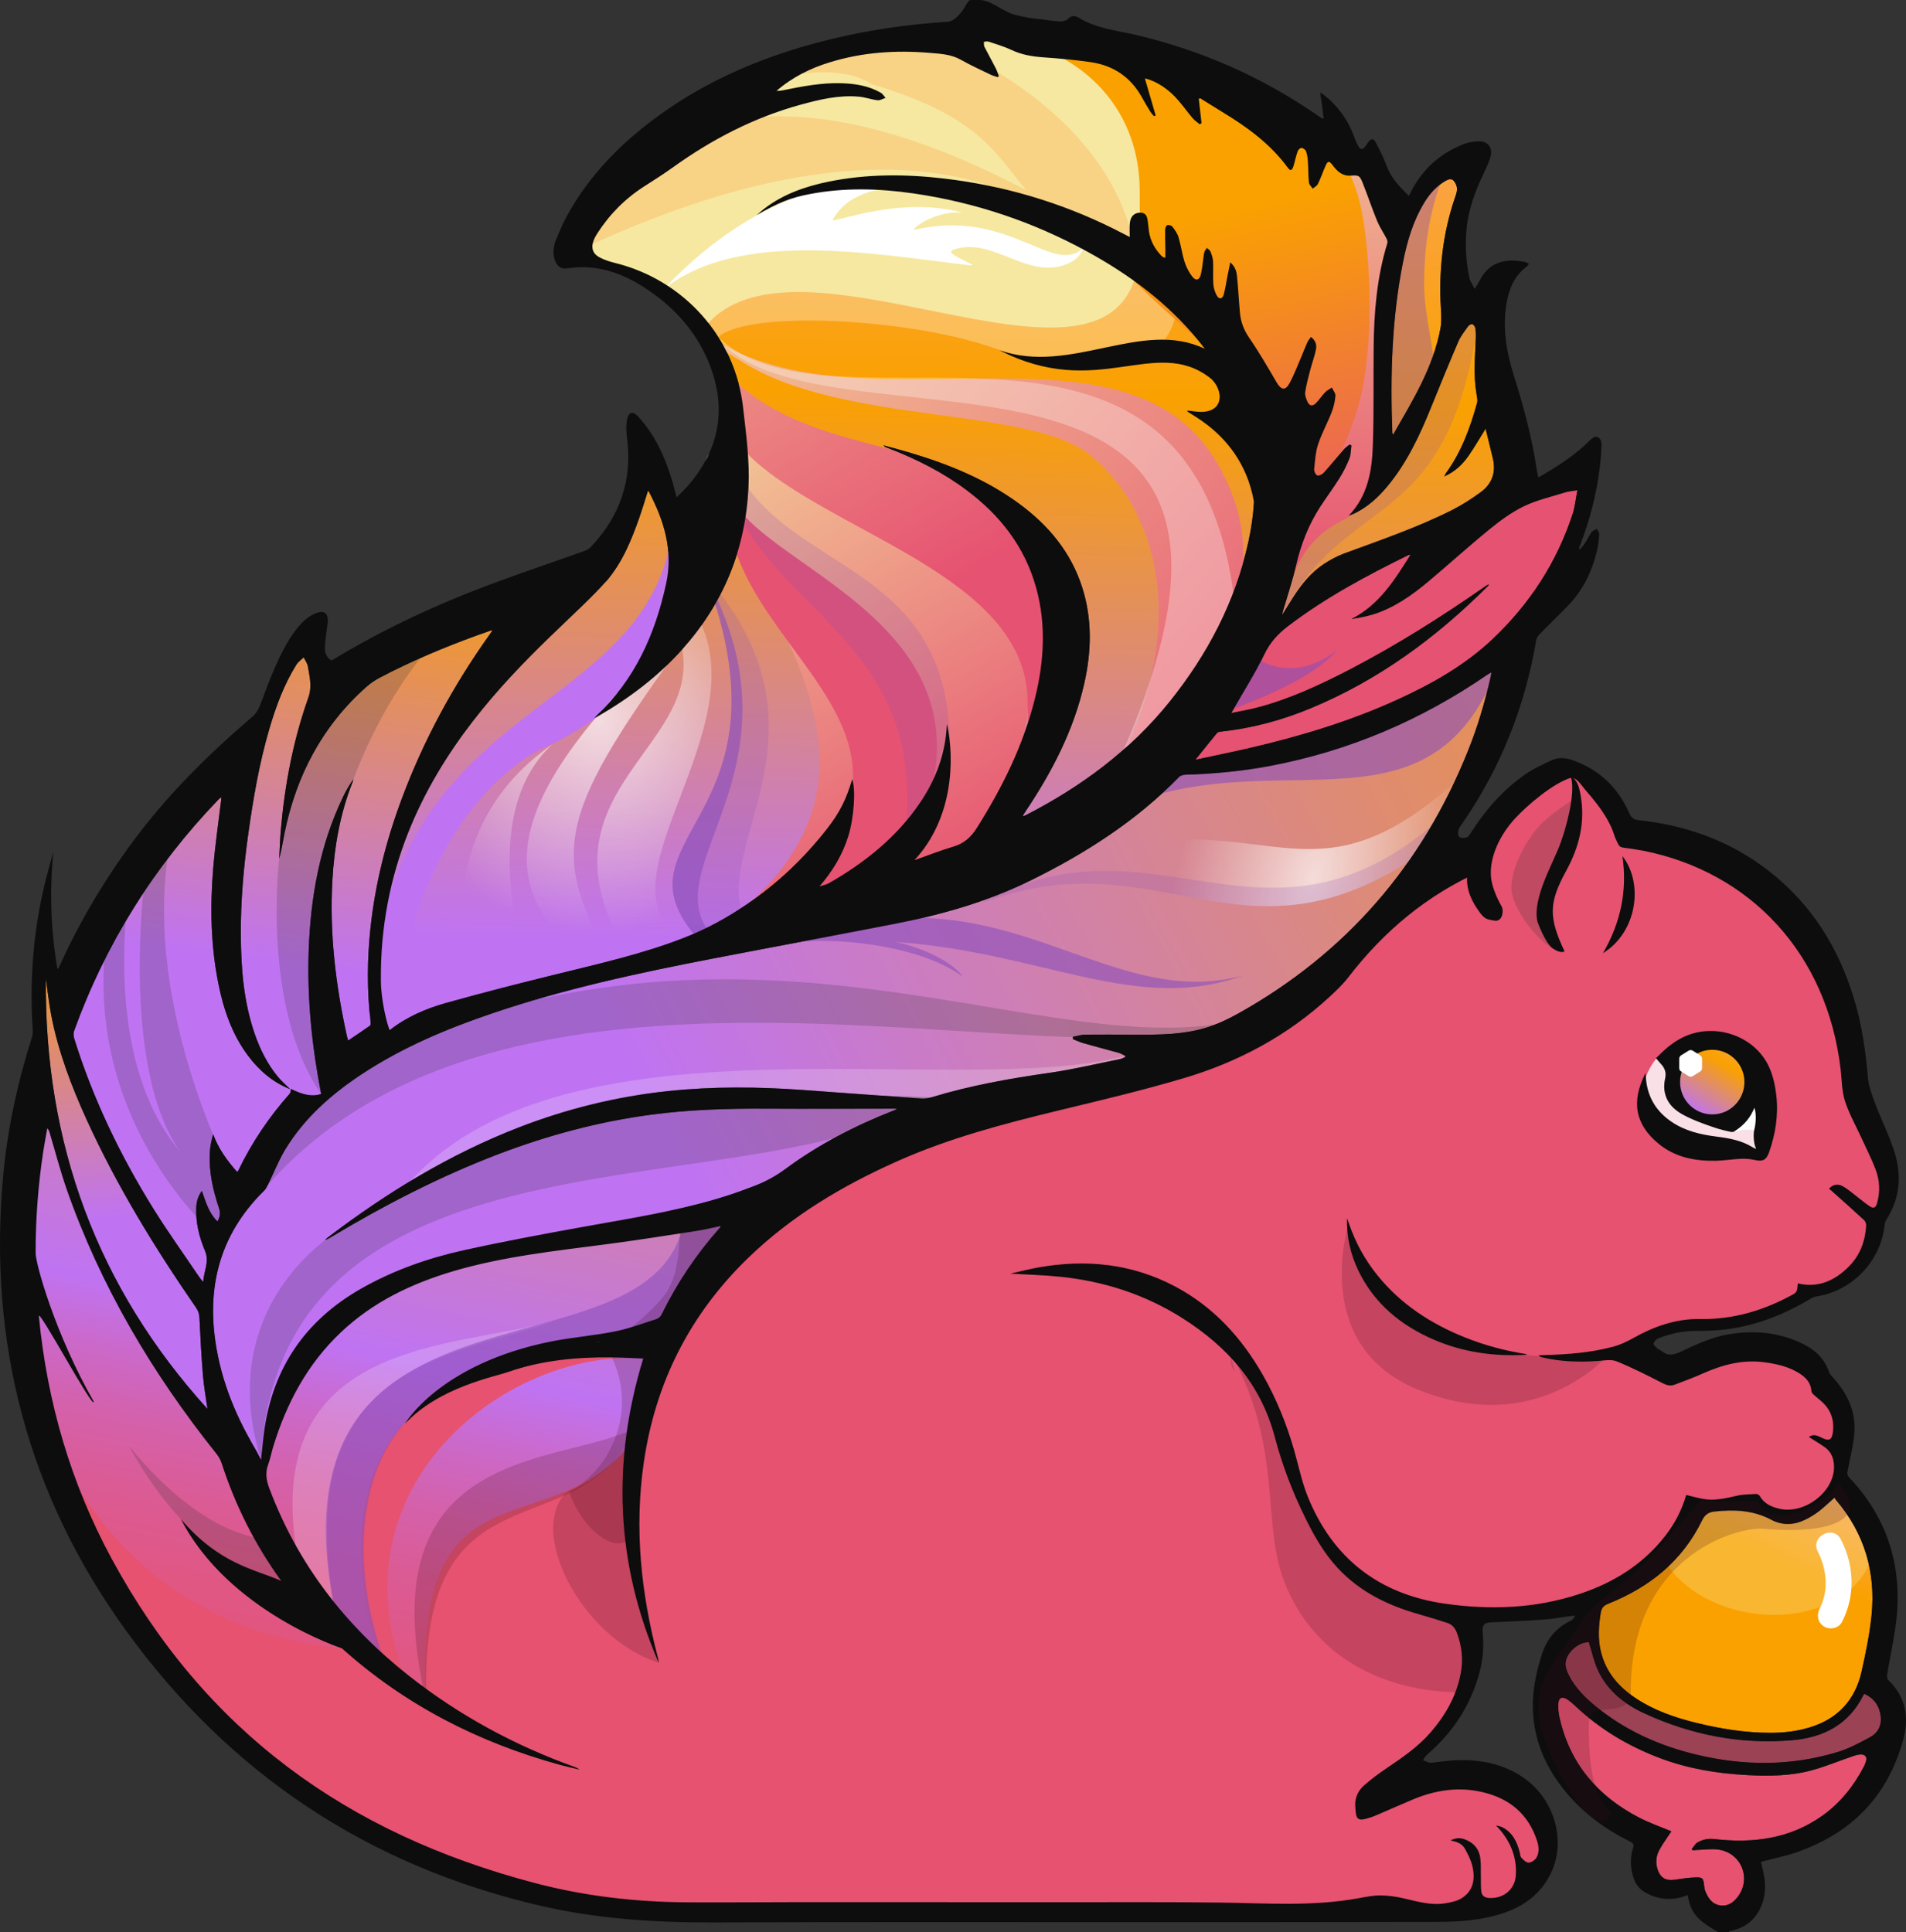 <svg xmlns="http://www.w3.org/2000/svg" width="73" height="74" viewBox="0 0 73 74" fill="none"><rect x="0" y="0" width="73" height="74" fill="#333333" stroke="none"/><g clip-path="url(#clip0_1098_9956)"><path d="M46.71 73.316C45.732 73.304 44.754 73.301 43.776 73.301L41.252 73.303C41.252 73.303 34.032 73.3 30.581 73.3C30.039 73.3 29.496 73.303 28.953 73.304C28.41 73.305 27.867 73.308 27.324 73.308C26.984 73.308 26.645 73.307 26.306 73.305C24.253 73.292 22.29 73.045 20.473 72.567C13.237 70.667 7.757 66.358 4.186 59.762C2.474 56.601 1.501 53.064 1.296 49.253C1.205 47.558 1.291 45.822 1.553 44.092C1.584 43.886 1.621 43.679 1.659 43.472L1.742 43L1.883 43.139C1.958 43.213 1.981 43.29 1.998 43.348C2.069 43.579 2.134 43.812 2.201 44.044C2.338 44.527 2.482 45.026 2.65 45.506C3.88 49.029 5.749 52.329 8.362 55.6C8.465 55.73 8.544 55.873 8.588 56.011C9.475 58.749 11.015 61.114 13.165 63.047C15.257 64.927 17.764 66.334 20.628 67.238C18.791 66.449 17.091 65.44 15.562 64.23C13.067 62.255 11.27 59.839 10.22 57.048C10.116 56.768 10.027 56.429 10.169 56.055C10.216 55.927 10.249 55.795 10.284 55.662C10.307 55.571 10.329 55.479 10.357 55.388C10.922 53.534 11.78 52.081 12.98 50.947C14.098 49.889 15.522 49.116 17.334 48.581C19.025 48.082 20.79 47.857 22.497 47.639L23.228 47.545C24.184 47.419 25.153 47.271 26.089 47.126L26.652 47.038C26.862 47.007 27.071 46.961 27.286 46.914L27.812 46.803L27.674 47.039C27.663 47.059 27.654 47.076 27.639 47.094C26.753 48.09 26.009 49.197 25.429 50.389C25.38 50.49 25.274 50.583 25.173 50.615C25.047 50.657 24.922 50.697 24.797 50.739C24.398 50.874 23.987 51.009 23.569 51.092C23.119 51.182 22.658 51.248 22.212 51.31C21.855 51.361 21.497 51.411 21.142 51.477C19.946 51.69 19.021 52.076 18.321 52.664C18.474 52.627 18.633 52.604 18.788 52.582C19.006 52.55 19.228 52.517 19.432 52.447C20.534 52.062 21.744 51.883 23.239 51.883L23.441 51.884C23.709 51.887 23.977 51.899 24.249 51.912L24.774 51.934L24.735 52.064C23.662 55.582 23.693 59.034 24.821 62.344C24.349 60.099 24.263 58.015 24.555 56C25.002 52.92 26.354 50.266 28.575 48.112C30.072 46.659 31.951 45.439 34.318 44.384C36.373 43.467 38.514 42.917 40.531 42.43L40.913 42.338C42.351 41.991 43.838 41.632 45.279 41.208C47.44 40.572 49.319 39.527 50.862 38.097C51.092 37.883 51.355 37.639 51.562 37.371C53.036 35.454 54.754 34.094 56.813 33.212C56.872 33.187 56.939 33.124 56.983 33.052C57.656 31.948 58.465 31.136 59.453 30.566C59.674 30.438 59.894 30.375 60.107 30.375C60.378 30.375 60.649 30.479 60.913 30.68C61.013 30.757 61.104 30.838 61.184 30.92C61.531 31.269 61.808 31.699 62.06 32.27C62.091 32.338 62.119 32.36 62.195 32.369C62.446 32.403 62.705 32.437 62.962 32.487C67.167 33.323 70.095 36.57 70.603 40.964C70.617 41.081 70.626 41.199 70.636 41.316C70.658 41.595 70.681 41.883 70.764 42.142C70.868 42.47 71.025 42.792 71.178 43.101C71.246 43.239 71.315 43.379 71.378 43.519C71.433 43.639 71.49 43.758 71.546 43.878C71.68 44.16 71.817 44.448 71.93 44.744C72.105 45.195 72.125 45.661 71.991 46.129C71.933 46.331 71.812 46.36 71.744 46.36C71.693 46.36 71.638 46.343 71.582 46.309C71.466 46.234 71.359 46.151 71.251 46.065C71.2 46.023 71.148 45.985 71.096 45.946C71.038 45.901 70.981 45.856 70.925 45.809C70.789 45.703 70.663 45.6 70.522 45.522C70.471 45.494 70.418 45.478 70.367 45.478C70.313 45.478 70.262 45.494 70.214 45.525L70.412 45.703C70.766 46.018 71.119 46.334 71.466 46.654C71.54 46.721 71.588 46.844 71.582 46.945C71.54 47.604 71.311 48.151 70.898 48.572C70.406 49.072 69.89 49.314 69.322 49.314C69.201 49.314 69.077 49.303 68.951 49.28C68.928 49.502 68.881 49.584 68.697 49.683C67.535 50.316 66.402 50.623 65.235 50.623L65.053 50.622C64.258 50.622 63.484 50.849 62.616 51.334C62.317 51.501 62.053 51.614 61.806 51.68C61.06 51.879 60.307 51.954 59.626 51.986C59.919 52.026 60.224 52.046 60.552 52.046C60.761 52.046 60.976 52.037 61.209 52.022L61.342 52.008C61.441 51.999 61.541 51.99 61.636 51.99C61.764 51.99 61.87 52.006 61.959 52.043C62.567 52.293 63.162 52.595 63.719 52.881C63.828 52.938 63.907 52.961 63.98 52.961C64.021 52.961 64.06 52.953 64.101 52.938L64.264 52.877C64.568 52.761 64.883 52.642 65.183 52.508C65.897 52.19 66.513 52.039 67.121 52.039C67.283 52.039 67.446 52.052 67.608 52.073C68.024 52.13 68.51 52.226 68.949 52.497C69.165 52.63 69.454 52.853 69.481 53.269C69.482 53.277 69.496 53.301 69.531 53.333C69.583 53.382 69.638 53.428 69.695 53.475C69.751 53.521 69.809 53.57 69.863 53.622C70.203 53.934 70.353 54.331 70.311 54.801C70.298 54.932 70.269 55.24 70.007 55.24C69.927 55.24 69.834 55.211 69.704 55.145C69.65 55.117 69.6 55.094 69.554 55.081C69.682 55.16 69.807 55.239 69.929 55.322C70.219 55.52 70.361 55.824 70.347 56.224C70.32 57.095 69.405 57.92 68.466 57.92C68.354 57.92 68.244 57.907 68.139 57.884C67.862 57.823 67.518 57.707 67.31 57.345C67.304 57.335 67.28 57.319 67.275 57.318L67.116 57.325C66.927 57.332 66.733 57.34 66.553 57.382L66.5 57.394C66.194 57.465 65.879 57.535 65.556 57.535C65.427 57.535 65.306 57.524 65.189 57.501C65.045 57.474 64.903 57.439 64.756 57.403L64.651 57.377C64.484 57.921 64.214 58.431 63.848 58.898C63.03 59.942 61.939 60.678 60.516 61.147C59.483 61.488 58.373 61.658 57.215 61.658C56.607 61.658 55.968 61.613 55.317 61.52C52.752 61.151 50.962 59.752 49.993 57.36C49.831 56.959 49.721 56.533 49.614 56.121C49.563 55.922 49.51 55.719 49.452 55.52C49.148 54.483 48.766 53.568 48.281 52.718C47.401 51.177 46.313 50.078 44.954 49.36C43.867 48.785 42.678 48.494 41.42 48.494C40.894 48.494 40.343 48.544 39.783 48.645C39.669 48.666 39.556 48.69 39.441 48.715C39.837 48.733 40.213 48.755 40.593 48.792C42.352 48.971 43.953 49.513 45.353 50.403C47.258 51.617 48.427 53.124 48.925 55.011C49.203 56.065 49.601 57.115 50.107 58.132C50.399 58.722 50.771 59.404 51.306 59.981C52.063 60.794 53.038 61.349 54.375 61.726C54.74 61.83 55.103 61.942 55.464 62.059C55.664 62.123 55.803 62.262 55.889 62.485C56.098 63.029 56.15 63.585 56.043 64.133C55.886 64.938 55.505 65.684 54.876 66.412C54.38 66.987 53.763 67.404 53.167 67.809C52.868 68.01 52.586 68.224 52.33 68.444C52.111 68.633 51.997 68.88 52.01 69.14C52.029 69.568 52.06 69.584 52.14 69.584C52.206 69.584 52.311 69.559 52.481 69.504C52.564 69.476 52.646 69.442 52.728 69.406L53.224 69.191C53.508 69.069 53.791 68.945 54.077 68.826C54.696 68.567 55.309 68.434 55.896 68.434C56.21 68.434 56.524 68.472 56.83 68.545C57.93 68.809 58.652 69.465 58.976 70.495C59.063 70.774 59.05 71.012 58.936 71.206C58.861 71.335 58.689 71.442 58.545 71.447C58.412 71.447 58.288 71.328 58.192 71.223C58.139 71.164 58.126 71.087 58.116 71.02C58.111 70.999 58.108 70.975 58.103 70.955C58.005 70.588 57.87 70.349 57.666 70.188C58.03 70.686 58.194 71.217 58.164 71.808C58.134 72.394 57.697 72.802 57.1 72.802C57.075 72.802 57.051 72.801 57.026 72.799C56.799 72.786 56.655 72.663 56.631 72.461C56.615 72.322 56.615 72.178 56.615 72.04C56.615 71.983 56.615 71.924 56.613 71.868C56.612 71.792 56.612 71.719 56.613 71.643C56.613 71.482 56.614 71.33 56.594 71.181C56.549 70.859 56.358 70.641 56.026 70.534C56.002 70.525 55.979 70.519 55.955 70.517C56.055 70.575 56.142 70.654 56.204 70.768C56.327 70.997 56.431 71.206 56.489 71.43C56.636 72.026 56.491 72.491 56.068 72.775C55.849 72.921 55.568 72.976 55.321 73.011C55.221 73.025 55.122 73.03 55.023 73.03C54.653 73.03 54.291 72.942 53.943 72.86L53.766 72.817C53.435 72.741 53.142 72.702 52.861 72.701C52.62 72.701 52.371 72.748 52.129 72.793L52.017 72.813C50.184 73.144 48.537 73.305 46.982 73.305L46.71 73.316Z" fill="#E65270"></path><path opacity="0.2" d="M61.626 51.85C61.626 51.85 58.923 55.085 54.335 53.231C50.131 51.532 51.663 46.853 51.663 46.853C51.663 46.853 52.409 49.755 54.583 50.854C57.732 52.447 61.626 51.85 61.626 51.85Z" fill="#430A1D"></path><path opacity="0.2" d="M48.312 53.236C48.897 53.833 48.908 54.444 49.092 55.188C49.438 56.588 49.864 57.804 50.753 58.956C51.607 60.062 52.629 60.845 53.95 61.354C55.093 61.794 56.564 61.664 56.345 63.373L55.962 64.812C53.039 64.812 50.3 63.474 49.185 60.562C48.207 58.007 49.359 54.92 46.395 50.601C46.632 50.893 48.009 52.926 48.312 53.236Z" fill="#430A1D"></path><g opacity="0.2"><path d="M47.154 51.966C47.199 52.148 47.24 52.332 47.281 52.516C47.172 52.381 47.115 52.21 47.154 51.966Z" fill="#2B2B2B"></path></g><path d="M13.097 63.129C2.071 62.035 0.773 51.019 0.773 51.019C0.773 51.019 0.174 45.913 1.571 40.904C2.469 50.017 9.753 56.327 9.753 56.327C9.753 56.327 11.353 61.519 13.097 63.129Z" fill="url(#paint0_linear_1098_9956)"></path><path opacity="0.2" d="M10.347 58.932C10.347 58.932 8.035 59.153 4.949 55.394C7.924 60.812 11.779 60.922 11.779 60.922L10.347 58.932Z" fill="#2B2B2B"></path><path d="M16.307 65.258C15.729 55.07 21.688 59.797 24.764 54.395C25.629 49.668 28.224 46.678 28.224 46.678C28.224 46.678 9.771 43.205 9.481 56.711C10.123 59.635 12.948 62.462 14.716 63.992C14.37 63.209 9.965 51.043 24.635 52.035C19.572 51.602 12.261 56.912 15.745 64.866C16.095 65.121 16.307 65.258 16.307 65.258Z" fill="url(#paint1_linear_1098_9956)"></path><path opacity="0.2" d="M21.295 50.569C17.481 52.008 11.004 52.001 12.847 61.77C12.552 61.992 11.077 59.698 11.446 59.92C9.75 51.187 17.366 51.691 21.295 50.569Z" fill="white"></path><path opacity="0.6" d="M26.125 47.07C29.834 45.597 26.822 49.772 26.296 50.44C25.078 51.986 21.997 51.483 20.356 51.999C19.412 52.295 15.627 52.852 14.374 56.448C13.817 58.041 13.607 60.646 14.794 63.816C14.499 64.039 12.548 61.894 12.917 62.115C9.786 48.079 24.555 53.117 26.125 47.07Z" fill="#8B4FBA"></path><path d="M63.001 41.336C63.102 41.057 63.275 40.701 63.492 40.49C63.543 40.514 63.597 40.517 63.638 40.543C64 40.308 64.572 40.339 65.026 40.339C65.298 40.339 65.695 40.264 65.957 40.366C66.339 40.515 66.296 40.919 66.456 41.224C66.755 41.795 67.678 41.803 67.682 42.609C67.685 42.989 67.779 43.504 67.683 43.876C67.61 44.152 67.303 44.067 67.038 44.067C66.236 44.067 65.436 44.09 64.632 44.09L63.52 43.258C63.224 43.353 62.992 42.729 62.951 42.517C62.885 42.167 62.876 41.683 63.001 41.336Z" fill="#F9E0E7"></path><path d="M66.709 42.444C66.845 42.388 67.045 42.169 67.129 42.041C67.19 41.948 67.173 41.889 67.303 41.893C67.642 41.903 67.645 42.362 67.628 42.6C67.608 42.903 67.485 43.182 67.441 43.48C67.331 43.453 67.27 43.314 67.147 43.279C67.048 43.25 66.907 43.264 66.804 43.268C66.654 43.275 66.446 43.377 66.31 43.319L66.709 42.444Z" fill="white"></path><path d="M22.762 27.513C22.812 27.454 22.825 27.436 22.841 27.42C24.314 26.04 25.094 24.299 25.514 22.352C25.789 21.078 25.438 19.954 24.866 18.855C24.856 18.837 24.838 18.819 24.819 18.794C24.704 19.153 24.6 19.505 24.479 19.851C24.18 20.705 23.818 21.532 23.244 22.239C23.014 22.52 13.395 27.869 14.386 39.712C14.392 39.786 14.404 39.855 14.414 39.938C14.592 39.771 14.748 39.599 14.927 39.458C15.567 38.955 16.306 38.635 17.078 38.418C18.489 38.023 19.91 37.66 21.332 37.311C22.951 36.913 24.578 36.544 26.14 35.944C27.022 35.606 27.843 35.16 28.626 34.623C29.794 33.821 30.802 32.861 31.67 31.75C32.175 31.103 32.411 30.61 32.639 29.849C32.783 30.241 32.708 31.331 32.491 32.027C32.267 32.746 31.885 33.373 31.388 33.949C31.508 33.911 31.638 33.891 31.744 33.83C33.12 33.043 34.339 32.074 35.239 30.745C35.843 29.854 36.21 28.88 36.261 27.795C36.262 27.78 36.269 27.765 36.274 27.741C36.56 29.071 36.519 31.337 35.024 32.947C35.553 32.76 36.03 32.572 36.519 32.426C36.923 32.305 37.19 32.068 37.414 31.711C38.395 30.153 39.208 28.519 39.648 26.718C39.988 25.326 40.073 23.929 39.691 22.531C39.259 20.951 38.308 19.735 37.015 18.769C36.116 18.097 35.125 17.599 34.085 17.191C34.022 17.166 33.959 17.143 33.897 17.116C33.887 17.112 33.882 17.101 33.842 17.057C34.203 17.157 34.526 17.241 34.845 17.336C36.335 17.78 37.763 18.36 39.028 19.288C40.157 20.116 41.02 21.148 41.452 22.506C41.838 23.721 41.805 24.95 41.528 26.179C41.122 27.97 40.291 29.566 39.278 31.077C39.247 31.124 39.217 31.171 39.187 31.217C39.183 31.225 39.184 31.236 39.178 31.262C39.22 31.247 39.253 31.236 39.283 31.22C41.404 30.131 43.289 28.739 44.791 26.869C46.25 25.053 47.311 23.032 47.815 20.741C48.45 17.852 47.754 15.285 45.889 13.022C44.71 11.589 43.253 10.506 41.64 9.623C39.558 8.486 37.344 7.742 35.001 7.4C33.668 7.205 32.334 7.168 31.002 7.425C30.27 7.564 29.795 7.758 28.983 8.228C29.086 8.14 29.184 8.047 29.292 7.968C30.02 7.413 30.86 7.126 31.742 6.946C33.2 6.65 34.671 6.654 36.142 6.826C38.419 7.093 40.591 7.726 42.647 8.747C42.848 8.849 43.047 8.953 43.269 9.068C43.269 8.88 43.258 8.717 43.272 8.555C43.291 8.305 43.416 8.162 43.612 8.139C43.798 8.116 43.908 8.186 43.945 8.37C43.974 8.527 43.982 8.687 44.005 8.844C44.055 9.201 44.22 9.504 44.465 9.767C44.489 9.794 44.518 9.817 44.548 9.837C44.562 9.848 44.581 9.847 44.633 9.858C44.633 9.729 44.634 9.611 44.633 9.493C44.63 9.254 44.62 9.014 44.625 8.776C44.628 8.717 44.669 8.622 44.709 8.611C44.765 8.596 44.866 8.624 44.901 8.668C44.994 8.792 45.095 8.925 45.138 9.072C45.231 9.383 45.273 9.708 45.37 10.017C45.434 10.216 45.535 10.414 45.661 10.579C45.8 10.761 45.941 10.721 45.993 10.499C46.043 10.291 46.061 10.075 46.092 9.863C46.103 9.79 46.105 9.714 46.127 9.646C46.145 9.587 46.188 9.539 46.22 9.484C46.268 9.529 46.338 9.561 46.359 9.616C46.407 9.74 46.455 9.873 46.461 10.003C46.476 10.29 46.449 10.58 46.47 10.866C46.481 11.019 46.532 11.181 46.606 11.313C46.689 11.461 46.821 11.443 46.867 11.279C46.932 11.043 46.965 10.8 47.013 10.56C47.045 10.397 47.079 10.235 47.119 10.036C47.311 10.2 47.357 10.383 47.376 10.559C47.425 11.029 47.449 11.501 47.49 11.971C47.522 12.324 47.643 12.634 47.851 12.936C48.227 13.484 48.561 14.064 48.898 14.639C49.072 14.934 49.232 14.961 49.394 14.657C49.578 14.312 49.715 13.944 49.87 13.583C49.938 13.426 49.996 13.265 50.067 13.11C50.1 13.034 50.157 12.97 50.208 12.892C50.393 13.026 50.437 13.202 50.401 13.376C50.349 13.639 50.252 13.893 50.184 14.153C50.111 14.436 50.033 14.718 49.989 15.007C49.972 15.123 50.025 15.263 50.077 15.375C50.152 15.539 50.27 15.558 50.398 15.431C50.527 15.301 50.628 15.144 50.754 15.012C50.825 14.937 50.924 14.891 51.01 14.832C51.058 14.938 51.157 15.048 51.148 15.15C51.13 15.365 51.079 15.585 51 15.787C50.839 16.197 50.623 16.588 50.485 17.004C50.385 17.306 50.366 17.637 50.334 17.957C50.325 18.035 50.39 18.174 50.451 18.196C50.516 18.219 50.643 18.155 50.7 18.092C50.963 17.803 51.21 17.497 51.467 17.2C51.53 17.126 51.614 17.074 51.688 17.01C51.713 17.023 51.737 17.033 51.762 17.047C51.738 17.215 51.744 17.396 51.684 17.552C51.58 17.812 51.452 18.066 51.304 18.302C51.071 18.678 50.804 19.03 50.564 19.4C50.121 20.085 49.828 20.833 49.645 21.629C49.512 22.201 49.324 22.761 49.159 23.324C49.14 23.393 49.115 23.461 49.112 23.539C49.256 23.308 49.397 23.073 49.546 22.844C49.858 22.361 50.217 21.919 50.7 21.599C50.943 21.439 51.205 21.296 51.477 21.195C52.875 20.679 54.289 20.199 55.622 19.526C56.001 19.332 56.364 19.099 56.709 18.846C57.145 18.528 57.306 18.085 57.176 17.547C57.085 17.174 56.994 16.802 56.899 16.413C56.673 16.775 56.474 17.123 56.246 17.45C56.018 17.777 55.737 18.054 55.318 18.241C55.356 18.169 55.367 18.138 55.385 18.112C55.973 17.3 56.311 16.376 56.573 15.42C56.6 15.321 56.57 15.202 56.552 15.095C56.432 14.398 56.49 13.7 56.521 13C56.529 12.861 56.529 12.717 56.509 12.579C56.501 12.515 56.449 12.435 56.395 12.411C56.358 12.395 56.261 12.445 56.229 12.49C56.094 12.68 55.944 12.867 55.853 13.076C55.49 13.925 55.141 14.781 54.794 15.635C54.361 16.702 53.873 17.738 53.13 18.628C52.795 19.031 52.412 19.381 51.943 19.626C51.853 19.672 51.757 19.709 51.657 19.741C52.384 18.986 52.547 18.032 52.58 17.055C52.623 15.805 52.598 14.551 52.61 13.299C52.623 11.946 52.735 10.604 53.137 9.3C53.152 9.248 53.127 9.173 53.099 9.121C52.985 8.899 52.841 8.691 52.747 8.462C52.549 7.98 52.385 7.487 52.191 7.002C52.078 6.718 52.04 6.697 51.736 6.718C51.409 6.742 51.214 6.554 51.04 6.321C50.908 6.144 50.854 6.148 50.763 6.355C50.663 6.58 50.585 6.812 50.478 7.034C50.441 7.109 50.347 7.159 50.279 7.22C50.227 7.143 50.14 7.067 50.132 6.985C50.103 6.717 50.111 6.447 50.092 6.178C50.083 6.045 50.065 5.91 50.02 5.785C49.998 5.726 49.909 5.662 49.844 5.657C49.798 5.653 49.718 5.732 49.698 5.792C49.633 5.983 49.593 6.182 49.533 6.374C49.485 6.529 49.416 6.546 49.324 6.419C48.655 5.504 47.762 4.856 46.808 4.279C46.527 4.109 46.25 3.932 45.97 3.76C45.95 3.767 45.931 3.774 45.912 3.779C45.948 4.091 45.985 4.401 46.02 4.712C45.995 4.726 45.97 4.738 45.945 4.751C45.857 4.675 45.755 4.613 45.682 4.524C45.496 4.304 45.328 4.07 45.14 3.851C44.768 3.412 44.299 3.099 43.848 2.995C43.991 3.485 44.127 3.949 44.261 4.414C44.24 4.425 44.217 4.434 44.196 4.444C44.149 4.385 44.095 4.332 44.057 4.269C43.947 4.091 43.84 3.913 43.74 3.73C43.31 2.95 42.647 2.5 41.778 2.374C41.186 2.288 40.588 2.232 39.992 2.191C39.554 2.161 39.135 2.096 38.734 1.903C38.454 1.776 38.153 1.689 37.857 1.591C37.807 1.573 37.742 1.594 37.684 1.598C37.689 1.661 37.676 1.734 37.701 1.787C37.84 2.06 37.991 2.326 38.131 2.599C38.182 2.697 38.215 2.805 38.256 2.909C38.242 2.924 38.229 2.938 38.216 2.953C38.127 2.924 38.035 2.903 37.952 2.863C37.567 2.675 37.176 2.499 36.804 2.288C36.425 2.073 36.008 2.056 35.597 2.021C34.313 1.913 33.045 1.999 31.804 2.376C31.05 2.604 30.352 2.948 29.739 3.481C29.816 3.473 29.896 3.473 29.971 3.459C30.721 3.304 31.47 3.159 32.241 3.184C32.766 3.201 33.277 3.285 33.739 3.553C33.812 3.595 33.859 3.683 33.918 3.749C33.815 3.786 33.706 3.855 33.607 3.842C33.368 3.814 33.133 3.725 32.892 3.705C32.124 3.636 31.385 3.814 30.653 4.017C28.882 4.504 27.278 5.334 25.789 6.403C25.425 6.662 25.049 6.902 24.672 7.143C23.937 7.612 23.341 8.219 22.871 8.953C22.816 9.04 22.765 9.134 22.73 9.23C22.634 9.499 22.705 9.723 22.958 9.857C23.138 9.953 23.339 10.021 23.539 10.07C26.186 10.717 28.157 12.907 28.463 15.617C28.578 16.632 28.719 17.651 28.668 18.681C28.552 21.047 27.707 23.107 26.134 24.867C25.199 25.915 24.093 26.747 22.883 27.448C22.859 27.465 22.833 27.476 22.762 27.513Z" fill="url(#paint2_linear_1098_9956)"></path><path opacity="0.2" d="M56.682 11.813C55.558 20.627 51.661 18.632 49.111 23.552C48.972 23.367 48.651 24.871 49.293 22.078C49.936 19.281 51.779 20.544 53.523 17.346C55.732 13.304 55.291 12.941 56.682 11.813Z" fill="#8B4FBA"></path><path opacity="0.3" d="M45.04 11.979C44.621 14.501 41.068 14.387 38.027 13.317C34.722 12.153 27.857 11.78 27.305 13.168C27.029 13.486 26.476 12.178 26.476 12.178C26.476 12.178 31.69 6.469 40.418 12.495C40.063 11.94 43.555 10.316 43.555 10.316C43.555 10.316 44.605 9.996 45.04 11.979Z" fill="white"></path><path opacity="0.2" d="M26.954 36.199C27.143 36.671 28.687 36.353 28.832 35.616C26.555 33.027 32.551 28.268 27.02 22.058C30.64 31.639 22.935 32.029 26.954 36.199Z" fill="#8B4FBA"></path><path opacity="0.6" d="M26.954 36.197C27.143 36.669 27.11 36.534 27.254 35.797C24.977 33.207 31.043 29.43 27.02 22.056C30.64 31.637 22.935 32.027 26.954 36.197Z" fill="#8B4FBA"></path><path d="M35.254 34.309C46.198 22.749 32.362 24.685 27.853 16.839C27.861 16.704 27.87 16.574 27.87 16.435C27.87 15.344 27.607 14.318 27.148 13.407C31.369 19.69 42.069 14.15 39.99 26.994C39.803 27.655 38.314 34.164 35.254 34.309Z" fill="url(#paint3_linear_1098_9956)"></path><path d="M35.254 34.306C30.747 36.526 26.808 36.591 26.995 35.932C35.947 29.835 28.72 23.552 27.035 17.633C27.15 17.155 27.87 16.977 27.87 16.435C27.87 16.377 27.863 16.322 27.862 16.264C27.992 16.852 28.3 17.056 28.596 17.353C32.757 21.566 45.985 22.974 35.254 34.306Z" fill="url(#paint4_linear_1098_9956)"></path><path d="M33.842 34.135C40.773 23.746 27.834 21.772 27.928 18.478C26.897 25.253 39.299 28.153 27.647 36.262C27.46 36.92 29.335 36.355 33.842 34.135Z" fill="#E65271"></path><path d="M53.208 16.089C53.758 17.012 53.147 18.101 52.506 19.121C51.914 20.064 50.485 19.755 49.516 22.027L49.599 20.257C50.673 18.378 48.856 15.793 48.35 14.045C47.489 11.068 46.553 8.321 47.694 5.3C47.772 5.098 47.837 4.875 47.916 4.667C48.484 5.089 48.914 5.509 49.404 6.15C49.727 6.576 49.614 5.053 50.04 5.373C50.352 5.604 50.025 6.682 50.323 6.931C50.657 7.214 50.858 5.575 51.1 5.938C51.665 6.79 51.989 6.249 52.23 6.505C52.448 6.736 52.958 8.522 53.163 8.764C53.364 8.998 53.556 9.24 53.745 9.483C53.631 10.783 53.379 12.244 52.962 13.417C52.57 14.525 52.551 14.987 53.208 16.089Z" fill="url(#paint5_linear_1098_9956)"></path><path d="M37.802 2.515C37.835 2.528 37.864 2.533 37.882 2.532C38.185 2.527 37.065 1.113 37.387 1.113C37.93 1.113 38.698 1.676 39.23 1.718C40.352 1.804 41.516 1.779 42.511 2.236C43.465 2.674 43.889 4.036 44.102 4.093C44.317 4.153 43.583 2.52 43.794 2.592C44.151 2.713 44.436 2.89 44.671 3.086C45.611 4.437 45.916 11.134 44.537 10.961C43.087 10.78 46.824 11.476 46.839 11.42C48.088 6.685 45.304 3.773 45.43 3.937C45.594 4.155 45.728 4.324 45.869 4.378C46.166 4.493 45.684 3.237 45.956 3.403C46.819 3.933 47.431 4.306 47.934 4.682C47.949 4.704 47.953 4.756 47.978 4.746C48.348 4.591 50.634 4.052 48.894 12.295C51.536 6.928 49.468 4.822 49.67 5.042C50.609 6.059 50.801 8.541 50.921 10.012C51.036 11.393 50.17 14.54 49.049 15.58C48.26 16.312 48.276 15.406 47.979 14.706C47.492 13.557 46.599 12.63 45.789 11.683C45.186 10.979 44.454 10.464 43.79 9.834C43.068 9.147 42.687 8.187 42.041 7.433C41.464 6.759 40.753 6.223 40.204 5.52C39.588 4.733 39.176 3.832 38.496 3.108C38.28 2.875 38.038 2.701 37.802 2.515Z" fill="#E65271"></path><path d="M42.869 1.764C44.483 1.759 45.497 2.535 46.833 3.277C47.941 3.895 49.302 3.901 50.237 4.752C51.479 5.884 52.017 7.006 52.251 8.663C52.517 10.55 52.549 12.955 52.194 14.835C52.012 15.799 51.329 17.775 50.609 18.48L49.745 17.929C48.041 13.513 42.906 11.701 40.963 7.361C40.39 6.084 40.175 4.424 40.161 3.028C40.146 1.567 41.692 1.768 42.869 1.764Z" fill="url(#paint6_linear_1098_9956)"></path><path d="M26.802 12.797C25.862 11.332 24.376 10.255 22.629 9.864C22.185 9.765 21.389 9.487 22.177 8.535C23.02 7.215 24.231 6.708 24.883 6.223C27.504 4.27 26.42 4.07 27.95 3.893C28.547 3.823 28.389 3.771 28.693 3.893C28.996 4.015 28.46 3.807 28.268 3.68C26.562 2.547 26.685 4.808 27.419 4.319C29.602 2.625 34.632 1.435 36.041 1.678C36.247 1.712 37.664 2.534 37.881 2.531C38.184 2.526 37.065 1.112 37.386 1.112C37.93 1.112 38.697 1.675 39.229 1.717C40.329 1.802 43.675 3.342 43.652 7.397C43.644 8.635 43.72 9.504 43.554 10.312C42.334 16.243 29.983 7.919 26.802 12.797Z" fill="#F6E8A0"></path><path d="M41.586 9.14C41.014 8.423 37.294 7.129 37.294 7.129C37.294 7.129 31.115 4.992 25.418 11.078C28.33 8.758 33.447 9.731 37.147 10.16C37.636 10.217 36.09 9.722 36.496 9.571C37.87 9.061 39.143 10.491 40.513 10.216C41.152 10.087 41.536 9.739 41.586 9.14Z" fill="white"></path><path d="M36.847 8.139C34.579 7.539 32.31 8.417 31.873 8.444C32.079 8.134 32.414 7.418 34.095 7.171C34.481 7.114 35.255 7.177 35.661 7.176C36.387 7.174 36.838 7.35 37.479 7.66C37.888 7.858 38.876 8.068 39.19 8.019C39.19 8.019 42.667 8.282 41.515 9.465C40.365 10.648 38.685 7.94 35 8.806C35 8.685 35.842 8.082 36.847 8.139Z" fill="#F6E8A0"></path><path d="M33.408 3.231C31.974 2.278 29.467 3.095 29.142 3.091C29.134 3.057 29.154 3.02 29.213 2.983C31.397 1.288 34.633 1.439 36.043 1.682C36.054 1.683 36.069 1.689 36.085 1.694C36.091 1.697 36.101 1.7 36.11 1.704C36.415 1.821 37.413 2.386 37.776 2.51C39.902 3.719 43.26 6.272 43.556 10.316C42.348 9.778 41.48 9.253 40.813 8.741C40.589 8.569 35.509 3.24 22.063 9.643C22.063 9.643 21.689 9.437 21.903 8.955C24.939 4.058 30.483 2.651 39.311 7.289C38.06 5.792 37.453 4.435 33.408 3.231Z" fill="#F8D285"></path><path d="M42.002 30.754C46.983 25.643 49.012 21.824 46.602 17.712C42.698 11.047 30.675 17.999 25.447 11.275C26.001 11.91 27.179 13.168 28.318 13.787C32.194 16.329 39.488 15.511 41.813 17.476C44.803 20.003 45.567 25.098 42.002 30.754Z" fill="url(#paint7_linear_1098_9956)"></path><path d="M25.779 20.07C25.773 20.413 26.555 22.39 26.432 22.845C25.383 26.732 20.837 28.639 20.837 28.639C20.837 28.639 15.746 30.695 14.937 40.094C14.008 40.765 14.137 39.337 14.166 38.702C14.744 26.376 24.962 27.754 25.779 20.07Z" fill="url(#paint8_linear_1098_9956)"></path><path d="M43.1 40.437C43.016 40.398 42.936 40.348 42.849 40.322C42.402 40.197 41.953 40.083 41.506 39.955C41.365 39.915 41.23 39.85 41.092 39.797C41.093 39.767 41.094 39.737 41.095 39.707C41.255 39.678 41.414 39.627 41.575 39.625C42.216 39.618 42.859 39.627 43.501 39.628C44.408 39.63 45.319 39.626 46.193 39.36C46.62 39.23 47.036 39.033 47.427 38.815C51.56 36.506 54.481 33.126 56.238 28.725C56.598 27.826 56.874 26.895 57.086 25.951C57.099 25.899 57.105 25.845 57.121 25.754C57.052 25.796 57.008 25.816 56.967 25.843C54.438 27.582 51.675 28.762 48.661 29.334C47.584 29.538 46.495 29.641 45.399 29.673C45.316 29.675 45.212 29.706 45.158 29.763C43.519 31.441 41.583 32.681 39.493 33.712C37.827 34.535 36.067 35.033 34.258 35.386C31.937 35.838 29.611 36.268 27.291 36.716C24.441 37.266 21.606 37.877 18.851 38.812C17.104 39.404 15.41 40.117 13.862 41.137C12.696 41.907 11.659 42.816 10.925 44.026C10.668 44.453 10.485 44.926 10.263 45.375C10.223 45.456 10.179 45.54 10.117 45.602C8.58 47.11 7.976 48.945 8.211 51.074C8.387 52.649 8.948 54.09 9.75 55.445C9.845 55.605 9.925 55.77 9.999 55.91C10.037 55.567 10.068 55.182 10.121 54.801C10.461 52.375 11.706 50.568 13.823 49.361C15.055 48.657 16.382 48.191 17.758 47.886C19.265 47.552 20.786 47.271 22.306 46.995C24.151 46.66 26.007 46.38 27.801 45.813C28.15 45.703 28.495 45.576 28.837 45.445C29.279 45.279 29.691 45.065 30.075 44.779C31.347 43.838 32.74 43.118 34.21 42.541C34.249 42.526 34.289 42.509 34.328 42.493C34.33 42.488 34.331 42.48 34.336 42.463C34.312 42.461 34.291 42.458 34.27 42.458C32.626 42.459 30.98 42.468 29.337 42.459C27.866 42.45 26.401 42.496 24.942 42.688C22.923 42.957 20.969 43.482 19.066 44.209C16.821 45.068 14.697 46.168 12.637 47.403C12.582 47.436 12.525 47.468 12.451 47.481C12.489 47.45 12.525 47.415 12.563 47.386C14.818 45.67 17.219 44.205 19.868 43.178C21.712 42.464 23.616 41.995 25.584 41.785C27.317 41.602 29.052 41.619 30.786 41.745C32.287 41.855 33.786 41.965 35.288 42.068C35.418 42.079 35.558 42.06 35.683 42.023C37.167 41.57 38.686 41.303 40.219 41.085C41.124 40.955 42.017 40.737 42.914 40.558C42.976 40.545 43.034 40.513 43.092 40.489C43.095 40.473 43.097 40.455 43.1 40.437Z" fill="url(#paint9_linear_1098_9956)"></path><path opacity="0.2" d="M15.476 45.516C21.353 38.468 36.602 42.162 43.1 40.438C38.986 42.811 35.639 42.401 35.639 42.401C35.639 42.401 21.598 40.844 15.476 45.516Z" fill="white"></path><path d="M60.414 18.774C60.215 18.808 60.069 18.818 59.934 18.861C59.404 19.028 58.852 19.151 58.356 19.391C57.884 19.619 57.446 19.944 57.037 20.278C56.243 20.926 55.486 21.615 54.703 22.271C54.062 22.807 53.381 23.287 52.571 23.536C52.31 23.616 52.038 23.662 51.765 23.707C52.821 23.173 53.412 22.222 54.025 21.246C53.973 21.255 53.954 21.253 53.94 21.26C52.33 22.051 50.752 22.895 49.319 23.989C48.936 24.282 48.634 24.614 48.419 25.068C48.074 25.79 47.638 26.469 47.242 27.165C47.224 27.196 47.206 27.226 47.157 27.31C47.504 27.237 47.808 27.188 48.106 27.112C49.368 26.788 50.541 26.24 51.693 25.644C53.492 24.71 55.204 23.629 56.867 22.47C56.916 22.435 56.968 22.401 57.035 22.381C57.019 22.402 57.007 22.425 56.989 22.443C55.017 24.416 52.807 26.041 50.222 27.117C49.105 27.585 47.946 27.897 46.74 28.022C46.696 28.029 46.637 28.043 46.612 28.074C46.343 28.4 46.081 28.73 45.785 29.098C46.52 28.939 47.212 28.801 47.9 28.64C49.825 28.191 51.711 27.621 53.513 26.799C54.845 26.192 56.113 25.479 57.181 24.463C58.591 23.123 59.628 21.537 60.233 19.68C60.322 19.407 60.349 19.111 60.414 18.774Z" fill="#E65271"></path><path opacity="0.6" d="M27.122 36.709C27.692 36.517 28.343 36.279 29.037 36.012C37.216 33.451 39.919 31.317 39.919 31.317L48.135 25.212C48.135 25.212 49.478 26.244 51.216 24.895C50.031 26.321 46.397 27.432 46.397 27.432C46.397 27.432 46.23 28.554 45.045 29.426C48.278 28.323 53.711 28.639 57.48 25.233C54.63 33.325 47.551 27.156 40.709 32.189C39.919 32.665 29.484 35.342 34.669 35.158C39.855 34.975 43.271 38.527 47.603 37.363C43.537 38.843 39.944 36.471 34.281 36.073C35.162 36.25 36.37 36.737 36.884 37.403C34.831 35.932 30.813 35.864 29.858 36.2C28.991 36.311 28.08 36.476 27.122 36.709Z" fill="#8B4FBA"></path><path opacity="0.2" d="M46.74 39.204C40.781 41.58 19.719 34.698 10.263 45.375C10.263 45.375 9.555 45.057 13.32 40.82C28.128 33.715 39.148 40.434 46.74 39.204Z" fill="#2B2B2B"></path><path opacity="0.7" d="M55.955 29.741C57.718 28.746 56.285 31.179 54.523 32.616C47.582 37.481 44.443 31.945 37.559 34.609C48.092 28.782 49.124 36.044 55.955 29.741Z" fill="url(#paint10_radial_1098_9956)"></path><path opacity="0.2" d="M55.416 31.122C57.179 30.126 56.285 31.178 54.523 32.616C47.582 37.481 44.443 31.945 37.559 34.609C44.336 30.825 48.585 37.424 55.416 31.122Z" fill="#8B4FBA"></path><path opacity="0.7" d="M21.148 28.514C17.938 31.463 20.455 37.922 20.455 37.922L18.17 38.414C18.17 38.414 15.864 32.17 21.148 28.514Z" fill="url(#paint11_radial_1098_9956)"></path><path opacity="0.7" d="M26.69 23.567C29.11 27.889 22.692 33.836 26.139 35.941C26.084 36.224 24.168 37.189 24.258 36.91C20.005 30.36 27.019 28.798 26.098 24.702C21.18 31.437 21.127 32.77 23.516 37.034C23.487 37.057 23.224 37.402 22.963 37.206C19.226 34.393 18.174 31.234 26.69 23.567Z" fill="url(#paint12_radial_1098_9956)"></path><path opacity="0.2" d="M34.598 32.352C34.751 34.377 36.16 31.088 36.373 28.818C36.557 20.324 27.976 22.378 27.584 15.506C26.749 23.324 36.035 23.152 34.598 32.352Z" fill="#8B4FBA"></path><path opacity="0.3" d="M42.918 28.98C43.07 31.004 47.12 25.793 47.334 23.524C45.975 8.95 31.03 17.814 27.123 12.445C30.35 18.326 51.24 10.143 42.918 28.98Z" fill="white"></path><path d="M70.263 57.36C70.044 57.553 69.864 57.729 69.665 57.882C69.506 58.003 69.332 58.11 69.153 58.2C68.716 58.412 68.276 58.439 67.834 58.204C67.146 57.838 66.408 57.81 65.655 57.893C65.435 57.916 65.292 58.021 65.192 58.227C64.437 59.785 63.18 60.785 61.605 61.419C61.425 61.491 61.34 61.575 61.308 61.772C61.228 62.268 61.194 62.756 61.312 63.251C61.502 64.041 61.992 64.609 62.652 65.045C63.344 65.502 64.114 65.772 64.911 65.972C65.868 66.21 66.837 66.37 67.826 66.367C68.329 66.366 68.826 66.308 69.309 66.161C70.389 65.833 71.055 65.109 71.3 64.015C71.459 63.304 71.609 62.586 71.681 61.864C71.847 60.207 71.405 58.721 70.314 57.446C70.295 57.421 70.282 57.391 70.263 57.36Z" fill="url(#paint13_linear_1098_9956)"></path><path opacity="0.3" d="M67.142 57.483C67.224 57.98 68.154 58.115 68.586 58.1C69.346 58.075 69.838 57.63 70.332 57.052C70.412 56.958 70.474 56.865 70.529 56.77C71.389 57.459 71.871 58.392 71.738 59.344C71.504 61.021 69.446 62.115 67.143 61.791C65.55 61.566 64.258 60.72 63.69 59.664C64.112 59.124 64.276 58.438 64.831 57.971C65.372 57.517 66.44 57.452 67.142 57.483Z" fill="#F6E8A0"></path><path d="M11.146 41.709C11.645 41.956 11.992 42.009 12.301 41.898C11.946 40.082 11.76 38.252 11.823 36.409C11.894 34.37 12.245 32.385 13.137 30.526C13.249 30.29 13.38 30.062 13.534 29.844C13.524 29.88 13.518 29.917 13.505 29.951C13.025 31.16 12.804 32.422 12.731 33.717C12.617 35.736 12.854 37.722 13.289 39.689C13.299 39.737 13.313 39.784 13.333 39.853C13.617 39.662 13.894 39.479 14.164 39.286C14.196 39.262 14.197 39.175 14.19 39.119C14.052 37.924 14.062 36.73 14.19 35.536C14.374 33.83 14.793 32.185 15.392 30.583C16.226 28.346 17.355 26.27 18.735 24.329C18.767 24.284 18.8 24.239 18.83 24.193C18.837 24.183 18.836 24.171 18.845 24.133C18.644 24.205 18.456 24.269 18.268 24.337C16.998 24.799 15.753 25.321 14.555 25.951C14.368 26.048 14.187 26.171 14.029 26.311C12.342 27.81 11.348 29.705 10.899 31.903C10.832 32.23 10.784 32.562 10.693 32.891C10.714 32.526 10.723 32.16 10.755 31.796C10.905 30.061 11.229 28.358 11.811 26.715C11.96 26.297 11.856 25.92 11.793 25.528C11.774 25.406 11.688 25.294 11.631 25.178C11.538 25.268 11.423 25.345 11.355 25.452C10.877 26.217 10.568 27.056 10.315 27.917C9.928 29.235 9.697 30.59 9.507 31.95C9.33 33.221 9.218 34.499 9.223 35.783C9.23 37.083 9.329 38.37 9.759 39.61C9.964 40.2 10.24 40.752 10.637 41.235C10.779 41.408 10.953 41.556 11.112 41.715C11.124 41.712 11.135 41.711 11.146 41.709Z" fill="url(#paint14_linear_1098_9956)"></path><path opacity="0.2" d="M17.014 24.182C17.014 24.182 13.797 24.635 12.441 26.856C11.084 29.075 10.694 32.892 10.694 32.892C10.694 32.892 9.999 38.584 12.301 41.898C10.843 29.743 17.014 24.182 17.014 24.182Z" fill="#2B2B2B"></path><path d="M11.147 41.708C11.135 41.711 11.124 41.712 11.113 41.714C10.449 41.453 9.93 41.005 9.507 40.443C8.89 39.622 8.565 38.673 8.366 37.681C8.068 36.201 8.043 34.705 8.17 33.208C8.242 32.354 8.367 31.502 8.47 30.652C8.473 30.621 8.474 30.591 8.477 30.53C8.425 30.575 8.388 30.6 8.358 30.631C5.898 33.191 4.049 36.138 2.838 39.483C2.806 39.571 2.816 39.688 2.843 39.78C3.566 42.099 4.612 44.269 5.894 46.324C6.435 47.191 7.032 48.023 7.604 48.871C7.649 48.938 7.701 48.998 7.783 49.105C7.803 48.679 8.03 48.334 7.856 47.917C7.632 47.385 7.488 46.825 7.518 46.235C7.529 46.017 7.581 45.814 7.732 45.612C7.882 46.039 7.997 46.459 8.331 46.781C8.429 46.606 8.448 46.454 8.387 46.266C8.154 45.571 7.993 44.86 8.037 44.12C8.051 43.893 8.102 43.67 8.164 43.442C8.366 43.998 8.699 44.452 9.085 44.889C9.107 44.855 9.127 44.834 9.14 44.807C9.654 43.74 10.313 42.771 11.098 41.886C11.133 41.844 11.131 41.768 11.147 41.708Z" fill="url(#paint15_linear_1098_9956)"></path><path opacity="0.2" d="M8.657 44.557C8.657 44.557 5.04 37.452 6.733 31.35C6.944 31.183 6.394 31.614 5.739 32.37C5.639 32.484 4.426 40.542 6.888 44.094C3.579 40.154 5.146 33.114 5.006 33.32C4.71 33.758 4.445 34.242 4.27 34.749C2.578 42.704 8.426 47.492 8.426 47.492L8.657 44.557Z" fill="#2B2B2B"></path><path d="M64.014 70.136C63.864 70.364 63.691 70.594 63.554 70.846C63.427 71.076 63.402 71.337 63.486 71.596C63.589 71.915 63.803 72.038 64.133 71.991C64.399 71.951 64.665 71.91 64.932 71.901C65.216 71.892 65.236 71.93 65.268 72.207C65.276 72.28 65.285 72.356 65.312 72.423C65.419 72.696 65.578 72.932 65.894 72.975C66.202 73.015 66.418 72.842 66.585 72.605C67.08 71.901 66.669 70.949 65.808 70.834C65.541 70.798 65.263 70.842 64.989 70.849C64.936 70.851 64.884 70.861 64.832 70.865C64.819 70.85 64.805 70.832 64.792 70.817C64.866 70.731 64.923 70.616 65.015 70.562C65.212 70.451 65.422 70.405 65.664 70.432C67.137 70.602 68.543 70.427 69.793 69.54C70.487 69.047 70.999 68.4 71.391 67.649C71.393 67.644 71.398 67.639 71.401 67.634C71.45 67.497 71.55 67.331 71.416 67.227C71.338 67.166 71.16 67.193 71.043 67.232C70.492 67.413 69.957 67.643 69.4 67.796C68.586 68.019 67.742 68.027 66.904 67.981C65.772 67.92 64.659 67.739 63.59 67.336C62.391 66.885 61.31 66.247 60.371 65.369C60.264 65.267 60.154 65.168 60.034 65.086C59.829 64.949 59.689 65.017 59.681 65.265C59.675 65.441 59.693 65.622 59.733 65.794C60.133 67.55 61.195 68.784 62.763 69.6C63.173 69.815 63.614 69.967 64.014 70.136Z" fill="#E65270"></path><path d="M1.756 37.471C1.693 43.803 3.722 49.299 7.947 53.965C7.888 53.535 7.809 53.105 7.773 52.676C7.713 51.943 7.674 51.209 7.639 50.472C7.632 50.323 7.594 50.204 7.51 50.084C5.928 47.794 4.477 45.423 3.319 42.883C2.732 41.594 2.23 40.27 1.961 38.873C1.873 38.421 1.826 37.963 1.756 37.471Z" fill="url(#paint16_linear_1098_9956)"></path><path d="M53.355 16.645C54.112 15.331 54.892 14.067 55.169 12.578C55.216 12.328 55.201 12.063 55.186 11.806C55.104 10.37 55.252 8.968 55.716 7.6C55.757 7.479 55.807 7.351 55.804 7.227C55.802 7.125 55.749 7.007 55.681 6.926C55.594 6.824 55.476 6.86 55.365 6.924C55.008 7.126 54.749 7.424 54.541 7.77C54.119 8.467 53.894 9.238 53.737 10.026C53.306 12.186 53.241 14.37 53.326 16.566C53.327 16.578 53.334 16.588 53.355 16.645Z" fill="url(#paint17_linear_1098_9956)"></path><path opacity="0.4" d="M53.801 8.28C53.938 7.986 54.504 7.344 54.731 7.159L55.243 6.832C54.729 8.148 54.545 9.486 54.545 10.888C54.545 12.069 54.907 13.165 54.964 14.34C55.011 15.308 54.59 15.794 54.09 16.582C53.864 16.937 53.556 17.704 53.065 17.707C52.838 17.147 52.875 16.446 52.869 15.847C52.862 15.13 52.748 14.431 52.776 13.707C52.83 12.34 53.565 8.784 53.801 8.28Z" fill="#8B4FBA"></path><path d="M71.411 64.876C71.389 64.893 71.382 64.896 71.38 64.901C70.824 66.049 69.835 66.55 68.639 66.651C66.665 66.819 64.771 66.448 62.974 65.619C62.217 65.269 61.568 64.76 61.204 63.979C61.046 63.642 60.969 63.265 60.852 62.894C60.459 62.892 59.993 63.281 59.962 63.701C59.952 63.838 60.009 63.99 60.07 64.118C60.318 64.633 60.717 65.023 61.152 65.376C62.27 66.281 63.549 66.853 64.937 67.189C66.759 67.632 68.582 67.645 70.385 67.097C70.811 66.967 71.216 66.749 71.612 66.537C71.919 66.373 72.075 66.091 72.03 65.724C71.981 65.329 71.776 65.046 71.411 64.876Z" fill="#E65270"></path><path opacity="0.4" d="M71.411 64.876C71.389 64.893 71.382 64.896 71.38 64.901C70.824 66.049 69.835 66.55 68.639 66.651C66.665 66.819 64.771 66.448 62.974 65.619C62.217 65.269 61.568 64.76 61.204 63.979C61.046 63.642 60.969 63.265 60.852 62.894C60.459 62.892 59.993 63.281 59.962 63.701C59.952 63.838 60.009 63.99 60.07 64.118C60.318 64.633 60.717 65.023 61.152 65.376C62.27 66.281 63.549 66.853 64.937 67.189C66.759 67.632 68.582 67.645 70.385 67.097C70.811 66.967 71.216 66.749 71.612 66.537C71.919 66.373 72.075 66.091 72.03 65.724C71.981 65.329 71.776 65.046 71.411 64.876Z" fill="#2B2B2B"></path><path d="M51.588 46.656C51.574 47.365 51.722 48.032 52.026 48.666C52.643 49.937 53.659 50.768 54.932 51.314C56.043 51.79 57.208 51.952 58.409 51.889C58.425 51.889 58.44 51.882 58.491 51.866C57.651 51.736 56.869 51.526 56.114 51.224C54.804 50.699 53.65 49.952 52.753 48.839C52.272 48.244 51.91 47.581 51.662 46.853C51.641 46.786 51.613 46.721 51.588 46.656Z" fill="#0D0D0D"></path><path d="M61.395 36.504C62.688 35.712 62.967 33.851 62.139 32.787C62.333 34.116 62.066 35.35 61.395 36.504Z" fill="#0D0D0D"></path><path d="M63.527 43.806C64.159 44.326 64.92 44.47 65.713 44.456C66.03 44.448 66.346 44.396 66.663 44.381C66.834 44.373 67.013 44.383 67.182 44.421C67.502 44.494 67.644 44.444 67.754 44.137C68.001 43.434 68.118 42.707 68.034 41.965C67.994 41.61 67.92 41.245 67.78 40.919C67.228 39.624 65.556 39.092 64.319 39.8C64.159 39.89 64.009 39.996 63.866 40.114C63.716 40.237 63.58 40.379 63.424 40.526C63.493 40.606 63.551 40.684 63.616 40.751C63.766 40.905 63.822 41.088 63.777 41.292C63.635 41.936 63.912 42.392 64.447 42.685C64.829 42.894 65.247 43.044 65.663 43.184C65.877 43.257 66.098 43.31 66.322 43.355C66.391 43.352 66.419 43.341 66.473 43.298C66.807 43.082 67.045 42.798 67.193 42.426C67.272 42.645 67.257 43.01 67.186 43.281C67.143 43.447 67.171 43.857 67.256 43.976C67.249 43.983 67.243 43.991 67.239 43.998C67.199 43.979 67.16 43.959 67.122 43.936C66.694 43.673 66.215 43.589 65.726 43.528C65.122 43.451 64.535 43.312 64.02 42.963C63.401 42.543 63.069 41.958 63.034 41.207C63.032 41.184 63.029 41.162 63.021 41.1C62.461 42.199 62.632 43.069 63.527 43.806Z" fill="#0D0D0D"></path><path d="M64.347 41.442C64.347 42.126 64.899 42.68 65.578 42.68C66.26 42.68 66.811 42.126 66.811 41.442C66.811 40.759 66.26 40.205 65.578 40.205C64.899 40.205 64.347 40.759 64.347 41.442Z" fill="url(#paint18_linear_1098_9956)"></path><g clip-path="url(#clip1_1098_9956)"><path d="M64.752 41.238C64.779 41.238 64.805 41.231 64.829 41.216L65.12 41.033C65.163 41.007 65.189 40.96 65.189 40.91V40.544C65.189 40.494 65.163 40.447 65.12 40.42L64.829 40.238C64.805 40.223 64.779 40.216 64.752 40.216C64.725 40.216 64.698 40.223 64.675 40.238L64.383 40.42C64.341 40.447 64.315 40.494 64.315 40.544V40.91C64.315 40.96 64.341 41.007 64.383 41.033L64.675 41.216C64.698 41.231 64.725 41.238 64.752 41.238Z" fill="white"></path></g><path d="M69.857 62.291C70.076 62.428 70.416 62.369 70.543 62.128C71.068 61.125 71.02 59.956 70.506 58.958C70.211 58.386 69.327 58.848 69.621 59.418C69.972 60.099 70.044 60.937 69.694 61.606C69.569 61.846 69.614 62.141 69.857 62.291Z" fill="white"></path><path opacity="0.2" d="M16.332 65.18C16.021 56.234 21.515 59.144 23.96 55.367C24.16 55.132 24.276 54.868 24.367 54.663C21.623 56.179 13.932 55.166 16.332 65.18Z" fill="#430A1D"></path><path opacity="0.2" d="M12.148 47.742C19.694 41.221 34.593 41.933 35.683 42.025C29.434 46.499 10.686 42.293 9.999 55.91C8.781 52.043 10.349 49.297 12.148 47.742Z" fill="#2B2B2B"></path><path opacity="0.2" d="M24.21 55.021C24.21 55.021 24.209 56.997 24.21 58.394C24.21 59.789 22.462 59.028 21.788 57.112C23.473 56.449 24.21 55.021 24.21 55.021Z" fill="#430A1D"></path><path opacity="0.2" d="M23.275 55.682C24.539 53.443 23.24 51.506 23.038 51.424C23.757 51.386 25.136 50.034 25.465 49.584C25.979 48.879 26.01 47.855 26.053 47.017C27.072 46.972 27.789 46.345 28.717 46.123C27.928 46.864 26.858 47.741 26.379 48.74C25.953 49.628 25.593 50.65 25.306 51.593C25.073 52.367 24.855 53.135 24.71 53.933C24.603 54.527 24.254 55.327 24.317 55.905C24.317 55.905 24.187 61.112 25.227 63.684C23.258 63.011 22.224 61.397 21.866 60.773C21.46 60.066 20.695 58.309 21.642 57.191C22.254 56.966 22.924 56.303 23.275 55.682Z" fill="#430A1D"></path><path d="M4.823 62.444C8.789 67.929 14.094 71.454 20.686 72.985C22.883 73.495 25.116 73.635 27.369 73.627C32.88 73.603 38.391 73.617 43.901 73.616C47.608 73.614 51.316 73.616 55.022 73.606C55.904 73.605 56.783 73.546 57.627 73.251C58.455 72.964 59.093 72.455 59.449 71.631C59.959 70.441 59.523 68.943 58.423 68.136C57.616 67.545 56.69 67.373 55.714 67.417C55.452 67.43 55.19 67.471 54.929 67.498C54.869 67.504 54.805 67.518 54.748 67.505C54.664 67.487 54.584 67.445 54.503 67.414C54.549 67.346 54.583 67.263 54.643 67.213C55.651 66.352 56.345 65.292 56.677 64.005C56.798 63.537 56.833 63.062 56.79 62.582C56.787 62.544 56.784 62.507 56.783 62.471C56.773 62.223 56.857 62.146 57.102 62.134C57.822 62.101 58.543 62.073 59.261 62.016C59.605 61.988 59.944 61.904 60.331 61.879C60.286 61.939 60.252 62.027 60.192 62.054C59.618 62.321 59.242 62.765 59.054 63.358C58.834 64.056 58.679 64.769 58.711 65.509C58.76 66.704 59.223 67.732 59.977 68.639C60.655 69.452 61.489 70.064 62.434 70.529C62.555 70.589 62.587 70.641 62.545 70.779C62.424 71.169 62.439 71.565 62.576 71.955C62.659 72.193 62.812 72.366 63.03 72.489C63.526 72.766 64.098 72.806 64.639 72.578C64.654 72.656 64.667 72.744 64.686 72.819C64.843 73.415 65.225 73.651 65.803 74C65.938 74 66.073 74 66.207 74C66.224 74 66.239 73.957 66.256 73.954C67.274 73.782 67.701 72.848 67.583 71.964C67.553 71.736 67.487 71.511 67.443 71.306C67.904 71.184 68.379 71.09 68.833 70.931C70.927 70.199 72.31 68.78 72.896 66.619C73.129 65.754 72.985 64.979 72.316 64.337C72.274 64.295 72.27 64.194 72.281 64.125C72.41 63.308 72.611 62.497 72.664 61.675C72.789 59.724 72.179 58.014 70.828 56.589C70.748 56.505 70.743 56.434 70.764 56.332C70.853 55.895 70.955 55.458 71.009 55.016C71.12 54.124 70.78 53.384 70.188 52.74C70.136 52.683 70.077 52.621 70.052 52.55C69.887 52.054 69.544 51.717 69.092 51.489C68.181 51.027 67.214 50.934 66.218 51.1C65.566 51.21 64.97 51.486 64.38 51.766C64.12 51.889 63.882 51.951 63.641 51.74C63.601 51.704 63.536 51.695 63.498 51.662C63.431 51.599 63.319 51.511 63.332 51.458C63.35 51.377 63.445 51.284 63.529 51.251C63.988 51.069 64.462 50.971 64.959 50.971C65.331 50.971 65.706 50.961 66.075 50.917C67.252 50.774 68.331 50.348 69.345 49.741C69.412 49.7 69.487 49.665 69.563 49.653C70.874 49.452 71.926 48.418 72.155 47.11C72.178 46.978 72.175 46.826 72.243 46.721C72.798 45.859 72.844 44.945 72.522 44.004C72.319 43.41 72.037 42.84 71.813 42.252C71.695 41.936 71.572 41.611 71.542 41.283C71.461 40.351 71.338 39.428 71.089 38.529C70.557 36.607 69.61 34.942 68.088 33.636C66.552 32.318 64.752 31.624 62.757 31.411C62.581 31.393 62.489 31.336 62.411 31.162C61.976 30.171 61.26 29.474 60.228 29.113C59.961 29.019 59.694 28.998 59.442 29.112C59.083 29.278 58.718 29.444 58.396 29.672C57.554 30.262 56.888 31.028 56.334 31.894C56.291 31.959 56.243 32.045 56.179 32.067C56.092 32.095 55.964 32.105 55.897 32.059C55.846 32.024 55.834 31.883 55.855 31.801C55.878 31.704 55.952 31.619 56.009 31.534C57.475 29.406 58.408 27.066 58.837 24.515C58.851 24.435 58.907 24.349 58.968 24.288C59.327 23.92 59.7 23.565 60.056 23.194C60.628 22.602 60.978 21.886 61.165 21.09C61.213 20.882 61.236 20.668 61.251 20.455C61.255 20.39 61.192 20.322 61.16 20.255C61.092 20.295 61.002 20.319 60.96 20.377C60.862 20.51 60.794 20.663 60.704 20.802C60.645 20.893 60.567 20.971 60.497 21.058C60.475 21.007 60.48 20.978 60.491 20.951C60.875 19.971 61.142 18.961 61.27 17.914C61.306 17.622 61.331 17.327 61.338 17.034C61.344 16.82 61.203 16.685 61.06 16.742C60.985 16.774 60.919 16.837 60.86 16.896C60.29 17.463 59.618 17.883 58.929 18.281C58.914 18.26 58.902 18.251 58.902 18.24C58.883 18.137 58.864 18.035 58.849 17.932C58.664 16.723 58.347 15.547 57.98 14.381C57.699 13.491 57.541 12.581 57.696 11.643C57.788 11.084 57.986 10.578 58.458 10.222C58.494 10.195 58.518 10.152 58.559 10.104C58.505 10.076 58.471 10.048 58.432 10.04C57.749 9.889 57.044 9.978 56.661 10.764C56.618 10.852 56.56 10.931 56.48 11.063C56.394 10.89 56.309 10.777 56.281 10.654C56.145 10.034 56.112 9.403 56.17 8.769C56.243 7.986 56.519 7.269 56.858 6.571C56.946 6.389 57.029 6.203 57.085 6.011C57.186 5.663 56.992 5.406 56.63 5.412C56.45 5.415 56.26 5.444 56.094 5.507C55.201 5.844 54.523 6.436 54.071 7.283C54.034 7.352 54.001 7.42 53.961 7.503C53.602 7.154 53.276 6.813 53.106 6.347C52.997 6.049 52.854 5.761 52.705 5.482C52.598 5.281 52.519 5.285 52.388 5.468C52.353 5.517 52.322 5.571 52.283 5.618C52.184 5.739 52.106 5.74 52.027 5.603C51.957 5.482 51.904 5.349 51.857 5.219C51.624 4.588 51.243 4.063 50.719 3.644C50.684 3.618 50.643 3.597 50.56 3.545C50.591 3.745 50.616 3.899 50.636 4.055C50.658 4.214 50.676 4.373 50.696 4.54C50.648 4.535 50.635 4.536 50.625 4.53C50.574 4.498 50.523 4.464 50.473 4.428C48.357 2.96 46.044 1.941 43.544 1.346C42.782 1.164 41.984 1.1 41.296 0.666C41.28 0.656 41.261 0.651 41.244 0.643C41.108 0.589 41.008 0.619 40.903 0.725C40.836 0.791 40.715 0.821 40.62 0.82C40.314 0.813 40.009 0.745 39.705 0.72C39.425 0.696 39.138 0.632 38.868 0.565C38.408 0.448 37.96 -0.001 37.508 -0.001C37.398 -0.001 37.286 -0.001 37.177 -0.001C37.071 -0.001 36.946 0.304 36.861 0.41C36.711 0.598 36.527 0.818 36.292 0.834C34.734 0.931 33.194 1.157 31.677 1.537C29.368 2.112 27.198 3.005 25.255 4.408C23.835 5.434 22.617 6.652 21.753 8.197C21.576 8.51 21.437 8.847 21.297 9.179C21.191 9.435 21.165 9.705 21.254 9.973C21.327 10.193 21.493 10.315 21.716 10.28C22.986 10.079 24.06 10.545 25.051 11.267C26.036 11.987 26.787 12.909 27.216 14.062C27.846 15.766 27.505 17.291 26.316 18.64C26.195 18.777 26.059 18.901 25.913 19.049C25.858 18.842 25.813 18.654 25.759 18.465C25.489 17.543 25.105 16.683 24.451 15.964C24.072 15.545 23.921 16.041 24.017 16.8C24.222 18.413 23.729 19.801 22.609 20.967C22.541 21.039 22.439 21.083 22.342 21.117C21.163 21.537 19.976 21.935 18.803 22.373C16.709 23.154 14.688 24.095 12.773 25.252C12.746 25.267 12.719 25.282 12.691 25.297C12.509 25.179 12.435 25.004 12.443 24.808C12.453 24.546 12.495 24.285 12.526 24.024C12.529 23.993 12.539 23.964 12.542 23.933C12.604 23.472 12.425 23.322 12.001 23.528C11.789 23.632 11.595 23.804 11.442 23.986C10.954 24.572 10.652 25.267 10.362 25.962C10.209 26.329 10.087 26.71 9.932 27.077C9.876 27.211 9.787 27.346 9.677 27.44C8.018 28.856 6.473 30.379 5.162 32.133C4.04 33.637 3.082 35.235 2.305 36.944C2.285 36.989 2.263 37.033 2.241 37.076C2.235 37.086 2.224 37.092 2.199 37.114C1.944 35.616 1.894 34.124 2.044 32.618C1.924 33.065 1.792 33.51 1.688 33.961C1.262 35.779 1.13 37.62 1.256 39.483C1.263 39.577 1.239 39.679 1.21 39.77C0.658 41.511 0.276 43.291 0.114 45.11C-0.452 51.465 1.086 57.276 4.823 62.444ZM3.319 42.88C4.477 45.42 5.928 47.79 7.51 50.081C7.593 50.202 7.632 50.32 7.639 50.469C7.674 51.205 7.713 51.939 7.773 52.673C7.809 53.104 7.888 53.534 7.947 53.962C3.722 49.296 1.693 43.8 1.756 37.468C1.827 37.959 1.873 38.418 1.96 38.868C2.229 40.267 2.732 41.589 3.319 42.88ZM18.845 24.131C18.836 24.169 18.837 24.181 18.83 24.191C18.8 24.236 18.767 24.281 18.735 24.327C17.355 26.268 16.226 28.345 15.391 30.581C14.793 32.183 14.373 33.829 14.19 35.534C14.062 36.728 14.052 37.922 14.19 39.117C14.197 39.173 14.196 39.26 14.164 39.284C13.894 39.478 13.616 39.661 13.332 39.852C13.314 39.782 13.298 39.737 13.288 39.687C12.853 37.72 12.616 35.735 12.73 33.715C12.804 32.421 13.025 31.158 13.505 29.948C13.518 29.914 13.524 29.877 13.534 29.842C13.38 30.062 13.249 30.288 13.136 30.524C12.245 32.384 11.893 34.368 11.823 36.407C11.76 38.249 11.946 40.08 12.301 41.896C11.992 42.007 11.645 41.954 11.146 41.707C11.131 41.767 11.132 41.843 11.098 41.884C10.313 42.77 9.654 43.739 9.139 44.805C9.126 44.832 9.107 44.853 9.084 44.886C8.699 44.448 8.365 43.994 8.163 43.44C8.102 43.667 8.05 43.89 8.037 44.117C7.993 44.859 8.154 45.568 8.386 46.264C8.448 46.451 8.428 46.604 8.33 46.779C7.997 46.458 7.881 46.037 7.731 45.61C7.581 45.812 7.529 46.016 7.517 46.233C7.488 46.822 7.632 47.382 7.855 47.914C8.029 48.331 7.804 48.677 7.783 49.103C7.7 48.996 7.647 48.936 7.603 48.869C7.031 48.021 6.434 47.19 5.893 46.322C4.612 44.266 3.566 42.098 2.843 39.778C2.815 39.686 2.805 39.568 2.837 39.481C4.048 36.137 5.897 33.188 8.358 30.629C8.388 30.598 8.424 30.572 8.477 30.527C8.474 30.588 8.473 30.619 8.469 30.649C8.367 31.501 8.241 32.353 8.169 33.206C8.042 34.703 8.068 36.198 8.365 37.678C8.565 38.671 8.89 39.619 9.507 40.44C9.93 41.002 10.449 41.451 11.113 41.711C10.953 41.551 10.779 41.405 10.637 41.231C10.24 40.748 9.965 40.195 9.76 39.606C9.329 38.367 9.23 37.08 9.224 35.779C9.217 34.493 9.33 33.218 9.507 31.946C9.698 30.585 9.929 29.233 10.316 27.913C10.569 27.052 10.876 26.213 11.356 25.448C11.423 25.342 11.538 25.264 11.632 25.174C11.687 25.29 11.773 25.402 11.794 25.524C11.857 25.917 11.96 26.294 11.812 26.711C11.229 28.355 10.906 30.056 10.755 31.791C10.724 32.156 10.714 32.522 10.694 32.886C10.784 32.558 10.832 32.226 10.899 31.899C11.349 29.701 12.343 27.806 14.029 26.307C14.188 26.167 14.368 26.044 14.556 25.947C15.754 25.318 16.998 24.795 18.269 24.333C18.456 24.267 18.643 24.202 18.845 24.131ZM55.805 7.228C55.807 7.351 55.758 7.479 55.716 7.6C55.252 8.968 55.104 10.371 55.187 11.807C55.202 12.064 55.216 12.33 55.17 12.578C54.893 14.067 54.112 15.332 53.356 16.645C53.335 16.588 53.328 16.578 53.328 16.57C53.243 14.376 53.309 12.19 53.738 10.029C53.896 9.24 54.12 8.47 54.543 7.774C54.751 7.428 55.01 7.131 55.366 6.927C55.477 6.864 55.595 6.827 55.682 6.929C55.749 7.007 55.802 7.126 55.805 7.228ZM56.708 18.859C56.363 19.11 56.001 19.345 55.621 19.537C54.288 20.21 52.874 20.69 51.476 21.207C51.204 21.307 50.943 21.451 50.7 21.61C50.217 21.928 49.857 22.374 49.545 22.856C49.396 23.084 49.257 23.32 49.112 23.551C49.115 23.474 49.139 23.405 49.159 23.335C49.324 22.771 49.512 22.212 49.644 21.64C49.829 20.842 50.121 20.096 50.564 19.412C50.803 19.043 51.07 18.689 51.304 18.314C51.452 18.078 51.58 17.823 51.683 17.564C51.744 17.409 51.737 17.227 51.762 17.058C51.737 17.046 51.713 17.034 51.687 17.022C51.614 17.084 51.53 17.139 51.467 17.212C51.21 17.507 50.963 17.813 50.7 18.103C50.643 18.168 50.515 18.231 50.451 18.208C50.389 18.185 50.324 18.048 50.333 17.968C50.366 17.648 50.384 17.317 50.484 17.015C50.622 16.599 50.839 16.209 50.999 15.798C51.078 15.597 51.13 15.375 51.148 15.16C51.156 15.059 51.058 14.948 51.01 14.843C50.923 14.902 50.824 14.949 50.753 15.024C50.627 15.156 50.527 15.312 50.397 15.443C50.269 15.57 50.151 15.549 50.077 15.387C50.024 15.273 49.971 15.134 49.989 15.019C50.033 14.731 50.111 14.448 50.184 14.163C50.252 13.905 50.348 13.649 50.401 13.388C50.437 13.212 50.392 13.037 50.208 12.904C50.157 12.98 50.1 13.044 50.067 13.12C49.995 13.276 49.937 13.438 49.87 13.594C49.715 13.953 49.578 14.324 49.394 14.668C49.232 14.971 49.072 14.944 48.898 14.65C48.561 14.075 48.227 13.495 47.85 12.946C47.642 12.645 47.522 12.335 47.49 11.982C47.448 11.513 47.425 11.039 47.376 10.57C47.357 10.395 47.31 10.212 47.119 10.047C47.078 10.245 47.044 10.408 47.012 10.571C46.965 10.811 46.932 11.055 46.866 11.289C46.821 11.455 46.688 11.471 46.606 11.324C46.531 11.19 46.481 11.031 46.47 10.878C46.45 10.591 46.476 10.302 46.46 10.013C46.455 9.883 46.408 9.751 46.358 9.627C46.337 9.574 46.267 9.538 46.219 9.495C46.188 9.549 46.145 9.598 46.127 9.657C46.104 9.726 46.102 9.801 46.091 9.874C46.06 10.086 46.043 10.303 45.993 10.509C45.94 10.734 45.8 10.771 45.661 10.59C45.534 10.424 45.433 10.227 45.369 10.028C45.272 9.719 45.23 9.395 45.137 9.082C45.094 8.936 44.994 8.803 44.901 8.679C44.866 8.634 44.765 8.605 44.709 8.621C44.668 8.632 44.627 8.727 44.625 8.787C44.62 9.025 44.629 9.265 44.633 9.504C44.634 9.622 44.633 9.74 44.633 9.868C44.581 9.857 44.561 9.857 44.548 9.849C44.518 9.829 44.488 9.804 44.464 9.777C44.22 9.517 44.056 9.214 44.004 8.854C43.982 8.695 43.974 8.536 43.944 8.38C43.908 8.196 43.798 8.125 43.611 8.149C43.415 8.172 43.291 8.315 43.271 8.565C43.258 8.727 43.269 8.89 43.269 9.077C43.046 8.963 42.847 8.857 42.646 8.758C40.59 7.736 38.419 7.103 36.142 6.836C34.671 6.664 33.2 6.659 31.742 6.956C30.86 7.136 30.02 7.424 29.291 7.978C29.184 8.058 29.086 8.151 28.983 8.238C29.795 7.767 30.269 7.574 31.002 7.435C32.334 7.178 33.668 7.216 35 7.41C37.343 7.752 39.558 8.494 41.639 9.634C43.253 10.517 44.71 11.599 45.888 13.032C45.977 13.138 46.061 13.249 46.144 13.358C43.731 12.201 41.006 14.377 38.28 13.412C42.016 15.345 44.228 12.855 46.335 14.466C46.871 14.876 46.967 15.932 45.741 15.755C44.572 15.587 47.502 16.168 48.027 19.224C47.998 19.723 47.928 20.231 47.815 20.75C47.311 23.039 46.249 25.062 44.791 26.877C43.289 28.745 41.403 30.137 39.283 31.225C39.252 31.232 39.219 31.243 39.177 31.261C39.183 31.235 39.182 31.222 39.187 31.216C39.216 31.168 39.247 31.122 39.277 31.076C40.29 29.565 41.122 27.97 41.526 26.178C41.804 24.951 41.837 23.721 41.451 22.505C41.019 21.148 40.155 20.115 39.027 19.287C37.762 18.359 36.333 17.779 34.844 17.335C34.526 17.24 34.201 17.156 33.841 17.056C33.882 17.1 33.886 17.111 33.896 17.115C33.958 17.141 34.02 17.165 34.083 17.19C35.124 17.598 36.115 18.096 37.013 18.769C38.307 19.734 39.258 20.95 39.69 22.53C40.072 23.928 39.987 25.326 39.647 26.716C39.208 28.517 38.395 30.149 37.413 31.709C37.188 32.065 36.922 32.303 36.518 32.423C36.029 32.568 35.552 32.756 35.024 32.943C36.519 31.333 36.56 29.067 36.273 27.738C36.268 27.761 36.262 27.776 36.261 27.792C36.21 28.875 35.842 29.851 35.239 30.741C34.339 32.07 33.12 33.039 31.744 33.827C31.637 33.888 31.507 33.907 31.388 33.946C31.886 33.37 32.267 32.743 32.49 32.024C32.707 31.328 32.783 30.238 32.639 29.846C32.411 30.606 32.175 31.102 31.669 31.749C30.801 32.858 29.793 33.819 28.625 34.618C27.841 35.156 27.021 35.601 26.138 35.939C24.578 36.54 22.95 36.908 21.331 37.306C19.909 37.655 18.488 38.017 17.076 38.413C16.306 38.629 15.566 38.948 14.925 39.452C14.811 39.197 14.596 38.293 14.588 37.576C14.495 29.119 21.199 24.599 23.242 22.233C23.837 21.544 24.178 20.7 24.477 19.846C24.599 19.5 24.703 19.148 24.817 18.789C24.837 18.814 24.856 18.831 24.865 18.85C25.436 19.95 25.788 21.073 25.513 22.347C25.093 24.295 24.312 26.035 22.84 27.414C22.824 27.43 22.811 27.449 22.761 27.507C22.832 27.47 22.858 27.461 22.881 27.445C24.092 26.745 25.198 25.913 26.133 24.864C27.706 23.104 28.55 21.044 28.667 18.678C28.718 17.648 28.576 16.631 28.461 15.613C28.156 12.905 26.185 10.713 23.538 10.066C23.339 10.018 23.137 9.949 22.957 9.854C22.703 9.718 22.633 9.496 22.729 9.227C22.763 9.13 22.815 9.037 22.87 8.95C23.34 8.216 23.936 7.61 24.671 7.14C25.047 6.9 25.424 6.66 25.788 6.399C27.277 5.331 28.88 4.501 30.652 4.013C31.384 3.812 32.123 3.634 32.891 3.702C33.132 3.721 33.367 3.811 33.606 3.839C33.705 3.852 33.814 3.782 33.919 3.75C33.859 3.685 33.812 3.597 33.739 3.555C33.277 3.288 32.765 3.205 32.242 3.188C31.471 3.162 30.721 3.308 29.971 3.461C29.896 3.477 29.817 3.477 29.739 3.483C30.353 2.95 31.05 2.606 31.805 2.379C33.045 2 34.313 1.916 35.598 2.024C36.009 2.059 36.425 2.075 36.804 2.291C37.176 2.502 37.567 2.678 37.952 2.865C38.035 2.906 38.128 2.926 38.217 2.956C38.23 2.941 38.243 2.928 38.256 2.913C38.216 2.808 38.182 2.7 38.131 2.602C37.992 2.329 37.841 2.062 37.702 1.789C37.676 1.738 37.688 1.664 37.685 1.6C37.743 1.597 37.808 1.576 37.858 1.593C38.153 1.692 38.454 1.779 38.735 1.911C39.136 2.103 39.554 2.168 39.992 2.198C40.588 2.239 41.186 2.296 41.778 2.381C42.648 2.507 43.31 2.957 43.74 3.737C43.841 3.92 43.948 4.098 44.057 4.276C44.096 4.339 44.15 4.393 44.197 4.45C44.218 4.441 44.241 4.433 44.262 4.421C44.127 3.957 43.991 3.493 43.849 3.003C44.299 3.106 44.768 3.419 45.14 3.858C45.328 4.077 45.496 4.312 45.682 4.531C45.757 4.618 45.857 4.682 45.945 4.758C45.97 4.744 45.995 4.733 46.02 4.718C45.984 4.408 45.947 4.098 45.913 3.785C45.931 3.779 45.95 3.772 45.97 3.766C46.25 3.938 46.528 4.114 46.808 4.286C47.762 4.862 48.655 5.511 49.325 6.426C49.416 6.553 49.485 6.534 49.534 6.381C49.594 6.189 49.633 5.99 49.699 5.799C49.718 5.741 49.798 5.662 49.845 5.665C49.909 5.67 49.999 5.734 50.02 5.792C50.065 5.916 50.084 6.052 50.092 6.186C50.11 6.455 50.104 6.725 50.132 6.992C50.141 7.074 50.227 7.15 50.279 7.226C50.348 7.165 50.442 7.118 50.478 7.041C50.585 6.821 50.664 6.587 50.763 6.363C50.854 6.155 50.908 6.152 51.041 6.328C51.214 6.561 51.41 6.749 51.737 6.726C52.04 6.703 52.079 6.725 52.192 7.009C52.385 7.494 52.549 7.987 52.747 8.469C52.841 8.698 52.985 8.907 53.099 9.128C53.127 9.18 53.152 9.255 53.137 9.307C52.735 10.61 52.623 11.953 52.611 13.306C52.598 14.559 52.623 15.812 52.58 17.062C52.548 18.04 52.384 18.994 51.657 19.748C51.758 19.716 51.853 19.68 51.943 19.633C52.412 19.389 52.795 19.038 53.131 18.635C53.873 17.743 54.361 16.71 54.794 15.642C55.14 14.787 55.49 13.932 55.854 13.084C55.944 12.874 56.095 12.688 56.229 12.497C56.262 12.452 56.358 12.4 56.395 12.419C56.449 12.443 56.501 12.524 56.509 12.586C56.528 12.724 56.528 12.869 56.522 13.007C56.49 13.706 56.432 14.405 56.553 15.102C56.57 15.209 56.6 15.329 56.574 15.427C56.312 16.383 55.973 17.307 55.386 18.119C55.368 18.145 55.356 18.176 55.318 18.248C55.737 18.06 56.019 17.783 56.247 17.457C56.474 17.129 56.674 16.782 56.899 16.42C56.994 16.808 57.085 17.181 57.176 17.554C57.306 18.097 57.144 18.54 56.708 18.859ZM57.181 24.463C56.112 25.476 54.845 26.192 53.513 26.799C51.711 27.621 49.825 28.191 47.9 28.639C47.212 28.8 46.52 28.939 45.785 29.097C46.081 28.729 46.343 28.399 46.612 28.073C46.637 28.042 46.695 28.028 46.74 28.021C47.946 27.896 49.105 27.583 50.222 27.117C52.806 26.041 55.017 24.414 56.989 22.442C57.007 22.424 57.02 22.4 57.035 22.38C56.967 22.4 56.916 22.434 56.867 22.469C55.203 23.628 53.492 24.708 51.693 25.643C50.541 26.239 49.368 26.787 48.106 27.111C47.809 27.187 47.505 27.238 47.157 27.309C47.206 27.226 47.224 27.196 47.242 27.164C47.638 26.468 48.074 25.789 48.419 25.067C48.634 24.614 48.936 24.281 49.319 23.988C50.751 22.894 52.33 22.05 53.94 21.259C53.955 21.252 53.973 21.255 54.025 21.245C53.412 22.221 52.821 23.171 51.765 23.706C52.038 23.661 52.31 23.615 52.571 23.535C53.381 23.286 54.062 22.807 54.703 22.27C55.486 21.614 56.243 20.924 57.037 20.277C57.446 19.943 57.884 19.621 58.356 19.39C58.852 19.149 59.404 19.025 59.934 18.86C60.069 18.816 60.215 18.808 60.414 18.773C60.349 19.11 60.322 19.406 60.233 19.68C59.628 21.536 58.591 23.124 57.181 24.463ZM47.427 38.815C47.035 39.033 46.62 39.229 46.193 39.36C45.318 39.626 44.407 39.63 43.501 39.628C42.858 39.626 42.216 39.618 41.574 39.625C41.413 39.627 41.254 39.678 41.094 39.707C41.094 39.737 41.092 39.767 41.092 39.797C41.23 39.85 41.364 39.915 41.505 39.955C41.953 40.083 42.402 40.198 42.848 40.323C42.935 40.348 43.015 40.398 43.1 40.438C43.097 40.455 43.094 40.472 43.091 40.49C43.033 40.513 42.975 40.546 42.914 40.559C42.017 40.737 41.123 40.955 40.218 41.084C38.686 41.304 37.167 41.57 35.683 42.023C35.557 42.061 35.417 42.079 35.287 42.071C33.787 41.967 32.287 41.858 30.786 41.748C29.051 41.621 27.316 41.604 25.584 41.788C23.615 41.996 21.711 42.466 19.867 43.18C17.219 44.208 14.818 45.673 12.563 47.389C12.524 47.418 12.488 47.453 12.45 47.484C12.524 47.469 12.582 47.439 12.636 47.406C14.696 46.171 16.821 45.069 19.066 44.211C20.968 43.484 22.923 42.959 24.942 42.691C26.401 42.497 27.866 42.453 29.336 42.462C30.98 42.471 32.626 42.462 34.269 42.461C34.291 42.461 34.312 42.464 34.336 42.466C34.33 42.479 34.329 42.487 34.327 42.489C34.287 42.505 34.248 42.523 34.209 42.538C32.739 43.115 31.346 43.835 30.074 44.775C29.69 45.062 29.277 45.276 28.836 45.442C28.494 45.572 28.15 45.699 27.8 45.809C26.007 46.378 24.15 46.657 22.305 46.992C20.784 47.267 19.264 47.549 17.756 47.883C16.382 48.188 15.055 48.654 13.822 49.358C11.705 50.565 10.46 52.371 10.12 54.797C10.067 55.179 10.036 55.565 9.998 55.907C9.924 55.769 9.844 55.602 9.749 55.442C8.947 54.088 8.385 52.646 8.21 51.071C7.974 48.943 8.579 47.107 10.116 45.599C10.178 45.537 10.222 45.454 10.262 45.372C10.483 44.922 10.666 44.449 10.924 44.023C11.658 42.814 12.694 41.904 13.861 41.134C15.409 40.114 17.102 39.401 18.849 38.809C21.605 37.873 24.44 37.263 27.289 36.713C29.61 36.265 31.936 35.835 34.256 35.383C36.066 35.032 37.827 34.533 39.493 33.709C41.583 32.677 43.518 31.436 45.157 29.76C45.211 29.703 45.315 29.673 45.398 29.67C46.494 29.639 47.583 29.535 48.66 29.331C51.674 28.758 54.437 27.579 56.966 25.84C57.007 25.813 57.051 25.793 57.12 25.751C57.105 25.841 57.098 25.896 57.085 25.948C56.872 26.894 56.597 27.822 56.237 28.722C54.481 33.126 51.559 36.505 47.427 38.815ZM71.681 61.86C71.608 62.583 71.458 63.3 71.3 64.011C71.055 65.106 70.389 65.83 69.309 66.157C68.825 66.304 68.329 66.362 67.826 66.363C66.837 66.365 65.868 66.206 64.911 65.968C64.114 65.768 63.344 65.499 62.652 65.041C61.993 64.605 61.502 64.037 61.312 63.247C61.194 62.752 61.228 62.264 61.308 61.768C61.34 61.572 61.424 61.485 61.605 61.415C63.179 60.784 64.437 59.782 65.192 58.223C65.292 58.016 65.435 57.912 65.654 57.889C66.408 57.806 67.145 57.833 67.834 58.2C68.276 58.435 68.716 58.408 69.152 58.196C69.332 58.108 69.506 57.999 69.665 57.878C69.864 57.726 70.044 57.55 70.263 57.356C70.282 57.388 70.295 57.417 70.314 57.441C71.405 58.717 71.846 60.203 71.681 61.86ZM60.033 65.09C60.154 65.169 60.263 65.271 60.371 65.371C61.309 66.249 62.391 66.887 63.59 67.338C64.66 67.742 65.772 67.922 66.904 67.983C67.742 68.028 68.585 68.021 69.4 67.798C69.957 67.646 70.492 67.415 71.042 67.234C71.159 67.195 71.337 67.169 71.416 67.23C71.55 67.333 71.449 67.498 71.4 67.636C71.398 67.642 71.393 67.647 71.391 67.651C70.999 68.401 70.487 69.05 69.793 69.542C68.543 70.429 67.137 70.604 65.663 70.435C65.421 70.407 65.213 70.451 65.015 70.564C64.922 70.617 64.865 70.732 64.791 70.82C64.805 70.835 64.818 70.852 64.831 70.868C64.884 70.862 64.936 70.852 64.989 70.852C65.262 70.843 65.541 70.801 65.808 70.836C66.669 70.951 67.08 71.904 66.584 72.607C66.418 72.845 66.201 73.015 65.894 72.977C65.577 72.935 65.419 72.699 65.312 72.425C65.285 72.358 65.275 72.283 65.267 72.209C65.236 71.933 65.215 71.894 64.932 71.904C64.665 71.912 64.399 71.953 64.133 71.994C63.803 72.04 63.589 71.918 63.486 71.598C63.402 71.34 63.427 71.078 63.554 70.849C63.69 70.597 63.864 70.369 64.014 70.138C63.613 69.971 63.172 69.819 62.763 69.606C61.195 68.79 60.133 67.556 59.733 65.8C59.693 65.629 59.676 65.448 59.682 65.271C59.69 65.02 59.828 64.952 60.033 65.09ZM60.851 62.893C60.969 63.264 61.046 63.64 61.203 63.978C61.568 64.759 62.216 65.266 62.973 65.618C64.77 66.447 66.665 66.818 68.639 66.649C69.834 66.548 70.824 66.047 71.379 64.899C71.381 64.895 71.389 64.892 71.41 64.875C71.776 65.045 71.98 65.328 72.029 65.726C72.074 66.092 71.918 66.375 71.612 66.538C71.215 66.75 70.811 66.969 70.384 67.098C68.581 67.646 66.758 67.633 64.936 67.19C63.548 66.853 62.268 66.282 61.151 65.376C60.715 65.024 60.318 64.634 60.069 64.119C60.008 63.991 59.951 63.837 59.961 63.702C59.993 63.28 60.459 62.891 60.851 62.893ZM3.591 53.68C2.127 51.125 1.366 48.413 1.365 47.996C1.361 46.696 1.46 45.4 1.655 44.109C1.7 43.81 1.759 43.513 1.811 43.214C1.866 43.269 1.884 43.324 1.9 43.38C2.117 44.102 2.305 44.833 2.552 45.543C3.853 49.264 5.832 52.602 8.282 55.669C8.371 55.781 8.448 55.913 8.492 56.049C9.024 57.695 9.788 59.188 10.768 60.542C9.67 60.072 8.418 59.903 6.928 58.181C8.759 61.725 13.097 63.13 13.097 63.13C15.511 65.297 18.319 66.73 21.431 67.588C21.682 67.656 21.936 67.712 22.19 67.773C22.134 67.719 22.072 67.697 22.01 67.672C19.695 66.841 17.56 65.682 15.629 64.154C13.225 62.251 11.407 59.907 10.321 57.017C10.204 56.706 10.149 56.417 10.269 56.096C10.35 55.878 10.392 55.646 10.459 55.423C10.97 53.748 11.769 52.242 13.055 51.027C14.284 49.862 15.762 49.158 17.366 48.683C19.286 48.118 21.27 47.91 23.244 47.65C24.389 47.501 25.529 47.319 26.67 47.144C26.977 47.098 27.28 47.022 27.606 46.955C27.582 46.995 27.575 47.013 27.562 47.028C26.67 48.032 25.928 49.135 25.337 50.345C25.302 50.42 25.22 50.494 25.142 50.518C24.615 50.685 24.091 50.884 23.55 50.992C22.747 51.153 21.927 51.215 21.125 51.373C16.822 52.231 15.496 54.544 15.516 54.523C16.822 53.13 18.913 52.737 19.465 52.544C20.753 52.095 22.087 51.973 23.439 51.986C23.834 51.992 24.229 52.015 24.635 52.031C23.422 56.006 23.582 59.88 25.225 63.676C25.227 63.605 25.211 63.536 25.194 63.468C24.55 61.016 24.29 58.536 24.657 56.012C25.101 52.947 26.428 50.336 28.646 48.185C30.308 46.573 32.262 45.412 34.358 44.477C36.35 43.588 38.444 43.038 40.555 42.527C42.144 42.143 43.739 41.766 45.307 41.302C47.408 40.684 49.31 39.669 50.931 38.169C51.182 37.937 51.435 37.699 51.642 37.428C53.007 35.654 54.672 34.266 56.72 33.361C56.849 32.926 57.076 32.468 57.428 31.988C57.929 31.316 58.548 30.762 59.215 30.264C59.404 30.124 59.655 30.044 59.89 29.997C60.146 29.944 60.3 30.068 60.388 30.317C60.411 30.388 60.427 30.458 60.441 30.53C60.577 30.577 60.713 30.651 60.847 30.756C60.939 30.827 61.027 30.904 61.108 30.985C61.485 31.365 61.749 31.818 61.963 32.304C62.01 32.409 62.072 32.451 62.18 32.465C62.434 32.498 62.688 32.534 62.939 32.582C67.014 33.391 69.981 36.499 70.498 40.968C70.544 41.371 70.541 41.788 70.662 42.166C70.815 42.646 71.07 43.093 71.281 43.555C71.467 43.961 71.671 44.359 71.831 44.775C71.996 45.202 72.017 45.646 71.888 46.094C71.844 46.248 71.755 46.289 71.635 46.214C71.468 46.108 71.316 45.975 71.156 45.855C70.962 45.709 70.78 45.542 70.57 45.427C70.398 45.332 70.204 45.351 70.05 45.528C70.086 45.554 70.115 45.576 70.141 45.6C70.561 45.976 70.982 46.347 71.395 46.73C71.444 46.775 71.48 46.867 71.475 46.937C71.439 47.53 71.243 48.068 70.822 48.495C70.282 49.045 69.646 49.338 68.856 49.153C68.835 49.448 68.815 49.499 68.646 49.59C67.547 50.188 66.382 50.54 65.123 50.516C64.196 50.5 63.36 50.795 62.563 51.242C62.316 51.381 62.05 51.506 61.778 51.578C60.917 51.808 60.032 51.874 59.144 51.897C59.071 51.899 58.999 51.903 58.927 51.907C58.973 51.958 59.018 51.974 59.064 51.985C59.773 52.153 60.491 52.175 61.215 52.122C61.45 52.105 61.714 52.054 61.918 52.137C62.515 52.381 63.095 52.673 63.67 52.97C63.831 53.053 63.973 53.093 64.137 53.032C64.502 52.895 64.869 52.759 65.225 52.6C65.981 52.263 66.756 52.059 67.592 52.175C68.049 52.237 68.495 52.338 68.893 52.583C69.152 52.742 69.356 52.946 69.376 53.277C69.38 53.323 69.421 53.375 69.459 53.41C69.566 53.509 69.685 53.599 69.793 53.697C70.111 53.992 70.246 54.358 70.207 54.79C70.172 55.153 70.065 55.214 69.751 55.053C69.599 54.976 69.44 54.913 69.281 55.035C69.483 55.164 69.68 55.28 69.869 55.411C70.152 55.606 70.253 55.886 70.243 56.224C70.213 57.163 69.109 57.995 68.161 57.785C67.849 57.716 67.57 57.592 67.399 57.295C67.376 57.255 67.312 57.214 67.269 57.217C67.021 57.231 66.769 57.229 66.53 57.283C66.092 57.383 65.659 57.488 65.208 57.402C65.001 57.362 64.796 57.305 64.581 57.255C64.413 57.842 64.137 58.364 63.768 58.836C62.91 59.93 61.783 60.623 60.483 61.05C58.797 61.606 57.066 61.667 55.331 61.417C52.825 61.057 51.048 59.692 50.089 57.322C49.852 56.736 49.73 56.104 49.551 55.492C49.264 54.507 48.88 53.56 48.371 52.666C47.551 51.229 46.476 50.047 45.002 49.267C43.347 48.392 41.587 48.217 39.765 48.542C39.419 48.604 39.079 48.693 38.696 48.779C39.362 48.819 39.975 48.833 40.582 48.895C42.273 49.065 43.857 49.575 45.297 50.49C47.01 51.58 48.29 53.009 48.825 55.036C49.111 56.119 49.513 57.17 50.014 58.176C50.347 58.85 50.717 59.495 51.232 60.05C52.087 60.97 53.163 61.489 54.347 61.824C54.712 61.927 55.074 62.04 55.434 62.156C55.611 62.214 55.723 62.34 55.793 62.521C55.991 63.038 56.048 63.566 55.941 64.11C55.776 64.966 55.359 65.692 54.798 66.341C54.316 66.901 53.713 67.309 53.11 67.718C52.816 67.915 52.531 68.129 52.263 68.361C52.032 68.558 51.891 68.83 51.905 69.14C51.931 69.694 51.963 69.782 52.513 69.598C52.599 69.569 52.684 69.535 52.768 69.498C53.218 69.304 53.665 69.107 54.116 68.917C54.983 68.553 55.882 68.419 56.805 68.642C57.829 68.887 58.551 69.491 58.876 70.522C58.942 70.733 58.958 70.957 58.845 71.147C58.791 71.241 58.651 71.333 58.548 71.336C58.455 71.339 58.345 71.232 58.268 71.148C58.221 71.096 58.222 70.999 58.201 70.922C58.096 70.524 57.923 70.173 57.534 69.979C57.46 69.942 57.376 69.933 57.296 69.909C57.815 70.449 58.096 71.061 58.058 71.798C58.03 72.358 57.593 72.722 57.031 72.69C56.867 72.681 56.752 72.604 56.734 72.444C56.712 72.25 56.721 72.054 56.717 71.859C56.71 71.626 56.728 71.39 56.695 71.162C56.644 70.788 56.414 70.544 56.056 70.429C55.883 70.374 55.717 70.403 55.556 70.486C55.782 70.532 55.998 70.6 56.111 70.812C56.221 71.016 56.332 71.228 56.387 71.449C56.505 71.927 56.448 72.388 56.01 72.681C55.813 72.813 55.547 72.867 55.305 72.901C54.787 72.973 54.289 72.826 53.788 72.71C53.487 72.639 53.175 72.593 52.868 72.592C52.578 72.591 52.285 72.653 51.998 72.705C50.248 73.021 48.49 72.887 46.709 72.866C44.783 72.842 42.856 72.853 40.929 72.852C37.481 72.852 34.031 72.85 30.58 72.85C29.156 72.85 27.731 72.865 26.306 72.856C24.342 72.843 22.399 72.621 20.499 72.121C13.262 70.221 7.846 66.289 4.277 59.698C2.703 56.791 1.805 53.681 1.489 50.415C1.45 50.038 3.612 54.076 3.591 53.68Z" fill="#0D0D0D"></path><path d="M60.172 36.56C59.565 35.261 59.558 34.712 60.229 33.483C60.736 32.555 62.081 33.38 61.899 32.344C61.822 31.444 60.883 30.455 60.708 30.24C60.494 29.985 60.375 29.735 60.059 29.799C59.769 29.859 59.495 29.999 59.262 30.172C58.44 30.786 57.677 31.47 57.059 32.298C55.943 33.794 56.403 34.7 57.71 35.893C58.264 36.395 60.237 36.699 60.172 36.56Z" fill="#E65270"></path><path opacity="0.2" d="M58.962 31.627C59.284 31.274 59.785 30.933 60.308 30.583C60.586 30.398 59.759 32.665 59.518 33.27C58.728 35.251 59.763 36.479 59.478 36.327C58.852 35.993 57.957 34.826 57.895 34.105C57.825 33.325 58.429 32.212 58.962 31.627Z" fill="#2B2B2B"></path><path d="M59.922 36.437C59.315 35.139 59.308 34.59 59.98 33.361C60.486 32.433 60.72 31.499 60.538 30.461C60.518 30.346 60.495 30.228 60.458 30.116C60.35 29.805 60.16 29.652 59.843 29.718C59.554 29.777 59.243 29.875 59.011 30.048C58.189 30.662 57.426 31.346 56.808 32.174C55.952 33.321 56.046 34.103 56.695 34.972C56.881 35.221 56.995 35.214 57.234 35.259C57.544 35.317 57.607 34.885 57.509 34.71C57.282 34.307 57.133 33.903 57.105 33.585C57.036 32.804 57.472 31.955 58.004 31.371C58.498 30.829 59.495 29.988 60.176 29.784C60.34 30.417 59.99 31.679 59.768 32.292C59.498 33.04 58.678 34.406 58.884 35.296C58.884 35.296 59.173 36.12 59.479 36.329C59.785 36.537 59.922 36.437 59.922 36.437Z" fill="#0D0D0D"></path><g opacity="0.2"><path d="M23.039 51.425C22.956 51.429 22.879 51.42 22.816 51.386C22.895 51.382 22.969 51.396 23.039 51.425Z" fill="#8B4FBA"></path></g><path opacity="0.2" d="M60.438 62.308C61.148 61.226 61.946 60.86 62.847 60.009C63.704 59.2 64.363 58.225 65.216 57.432C65.885 57.572 66.636 57.459 67.322 57.493C67.813 58.709 70.195 57.552 70.412 56.768L70.728 57.243C71.415 58.601 68.952 58.691 67.55 58.551C66.566 58.453 62.32 59.573 62.459 65.07C61.981 65.808 60.855 65.088 60.853 66.049C60.852 67.032 60.868 68.766 61.715 69.392C61.472 70.249 60.631 69.342 60.399 68.999C59.879 68.23 59.137 66.868 58.969 65.957C58.684 64.4 59.662 63.491 60.438 62.308Z" fill="#430A1D"></path></g><defs><linearGradient id="paint0_linear_1098_9956" x1="21.319" y1="-13.588" x2="0.577" y2="82.846" gradientUnits="userSpaceOnUse"><stop offset="0.384" stop-color="#FAA100"></stop><stop offset="0.658" stop-color="#BF73F2"></stop><stop offset="0.665" stop-color="#C370E6"></stop><stop offset="0.685" stop-color="#CC68C7"></stop><stop offset="0.708" stop-color="#D461AB"></stop><stop offset="0.734" stop-color="#DB5B95"></stop><stop offset="0.764" stop-color="#E05784"></stop><stop offset="0.802" stop-color="#E35479"></stop><stop offset="0.854" stop-color="#E55272"></stop><stop offset="1" stop-color="#E65270"></stop></linearGradient><linearGradient id="paint1_linear_1098_9956" x1="32.945" y1="-14.877" x2="10.851" y2="87.843" gradientUnits="userSpaceOnUse"><stop offset="0.384" stop-color="#FAA100"></stop><stop offset="0.658" stop-color="#BF73F2"></stop><stop offset="0.665" stop-color="#C370E6"></stop><stop offset="0.685" stop-color="#CC68C7"></stop><stop offset="0.708" stop-color="#D461AB"></stop><stop offset="0.734" stop-color="#DB5B95"></stop><stop offset="0.764" stop-color="#E05784"></stop><stop offset="0.802" stop-color="#E35479"></stop><stop offset="0.854" stop-color="#E55272"></stop><stop offset="1" stop-color="#E65270"></stop></linearGradient><linearGradient id="paint2_linear_1098_9956" x1="36.543" y1="-8.355" x2="35.227" y2="52.602" gradientUnits="userSpaceOnUse"><stop stop-color="#FAA7B5"></stop><stop offset="0.384" stop-color="#FAA100"></stop><stop offset="0.732" stop-color="#BF73F2"></stop></linearGradient><linearGradient id="paint3_linear_1098_9956" x1="20.344" y1="-2.091" x2="35.086" y2="23.212" gradientUnits="userSpaceOnUse"><stop stop-color="#F6E8A0"></stop><stop offset="1" stop-color="#E65271"></stop></linearGradient><linearGradient id="paint4_linear_1098_9956" x1="22.921" y1="13.14" x2="35.635" y2="34.96" gradientUnits="userSpaceOnUse"><stop stop-color="#F6E8A0"></stop><stop offset="1" stop-color="#E65271"></stop></linearGradient><linearGradient id="paint5_linear_1098_9956" x1="51.173" y1="-3.013" x2="49.704" y2="22.525" gradientUnits="userSpaceOnUse"><stop stop-color="#F6E8A0"></stop><stop offset="1" stop-color="#E65271"></stop></linearGradient><linearGradient id="paint6_linear_1098_9956" x1="49.808" y1="22.493" x2="41.344" y2="-14.868" gradientUnits="userSpaceOnUse"><stop stop-color="#E65271"></stop><stop offset="0.384" stop-color="#FAA100"></stop></linearGradient><linearGradient id="paint7_linear_1098_9956" x1="20.643" y1="3.79" x2="51.854" y2="30.278" gradientUnits="userSpaceOnUse"><stop stop-color="#F6E8A0"></stop><stop offset="1" stop-color="#E65271"></stop></linearGradient><linearGradient id="paint8_linear_1098_9956" x1="48.711" y1="22.381" x2="18.458" y2="30.579" gradientUnits="userSpaceOnUse"><stop stop-color="#FAA7B5"></stop><stop offset="0.384" stop-color="#FAA100"></stop><stop offset="0.732" stop-color="#BF73F2"></stop></linearGradient><linearGradient id="paint9_linear_1098_9956" x1="129.199" y1="-13.094" x2="-13.061" y2="62.9" gradientUnits="userSpaceOnUse"><stop stop-color="#FAA7B5"></stop><stop offset="0.384" stop-color="#FAA100"></stop><stop offset="0.732" stop-color="#BF73F2"></stop></linearGradient><radialGradient id="paint10_radial_1098_9956" cx="0" cy="0" r="1" gradientUnits="userSpaceOnUse" gradientTransform="translate(50.289 33.628) rotate(-163.09) scale(5.151 9.964)"><stop offset="0.009" stop-color="white"></stop><stop offset="1" stop-color="white" stop-opacity="0"></stop></radialGradient><radialGradient id="paint11_radial_1098_9956" cx="0" cy="0" r="1" gradientUnits="userSpaceOnUse" gradientTransform="translate(22.955 27.62) rotate(180) scale(8.051 8.08)"><stop offset="0.009" stop-color="white"></stop><stop offset="1" stop-color="white" stop-opacity="0"></stop></radialGradient><radialGradient id="paint12_radial_1098_9956" cx="0" cy="0" r="1" gradientUnits="userSpaceOnUse" gradientTransform="translate(22.949 27.622) rotate(180) scale(8.047 8.077)"><stop offset="0.009" stop-color="white"></stop><stop offset="1" stop-color="white" stop-opacity="0"></stop></radialGradient><linearGradient id="paint13_linear_1098_9956" x1="70.816" y1="52.75" x2="62.8" y2="70.753" gradientUnits="userSpaceOnUse"><stop offset="0.004" stop-color="#FAA7B5"></stop><stop offset="0.384" stop-color="#FAA100"></stop></linearGradient><linearGradient id="paint14_linear_1098_9956" x1="17.761" y1="0.702" x2="11.182" y2="50.512" gradientUnits="userSpaceOnUse"><stop stop-color="#FAA7B5"></stop><stop offset="0.384" stop-color="#FAA100"></stop><stop offset="0.732" stop-color="#BF73F2"></stop></linearGradient><linearGradient id="paint15_linear_1098_9956" x1="12.309" y1="-0.017" x2="5.731" y2="49.792" gradientUnits="userSpaceOnUse"><stop stop-color="#FAA7B5"></stop><stop offset="0.384" stop-color="#FAA100"></stop><stop offset="0.732" stop-color="#BF73F2"></stop></linearGradient><linearGradient id="paint16_linear_1098_9956" x1="2.718" y1="21.23" x2="5.673" y2="55.892" gradientUnits="userSpaceOnUse"><stop stop-color="#FAA7B5"></stop><stop offset="0.384" stop-color="#FAA100"></stop><stop offset="0.732" stop-color="#BF73F2"></stop></linearGradient><linearGradient id="paint17_linear_1098_9956" x1="54.954" y1="-7.963" x2="53.639" y2="52.999" gradientUnits="userSpaceOnUse"><stop stop-color="#FAA7B5"></stop><stop offset="0.384" stop-color="#FAA100"></stop><stop offset="0.732" stop-color="#BF73F2"></stop></linearGradient><linearGradient id="paint18_linear_1098_9956" x1="67.253" y1="38.671" x2="64.002" y2="44.015" gradientUnits="userSpaceOnUse"><stop stop-color="#FAA7B5"></stop><stop offset="0.384" stop-color="#FAA100"></stop><stop offset="0.732" stop-color="#BF73F2"></stop></linearGradient><clipPath id="clip0_1098_9956"><rect width="73" height="74" fill="white" transform="matrix(1 0 0 -1 0 74)"></rect></clipPath><clipPath id="clip1_1098_9956"><rect width="0.873" height="1.023" fill="white" transform="matrix(-1 0 0 -1 65.189 41.238)"></rect></clipPath></defs></svg>